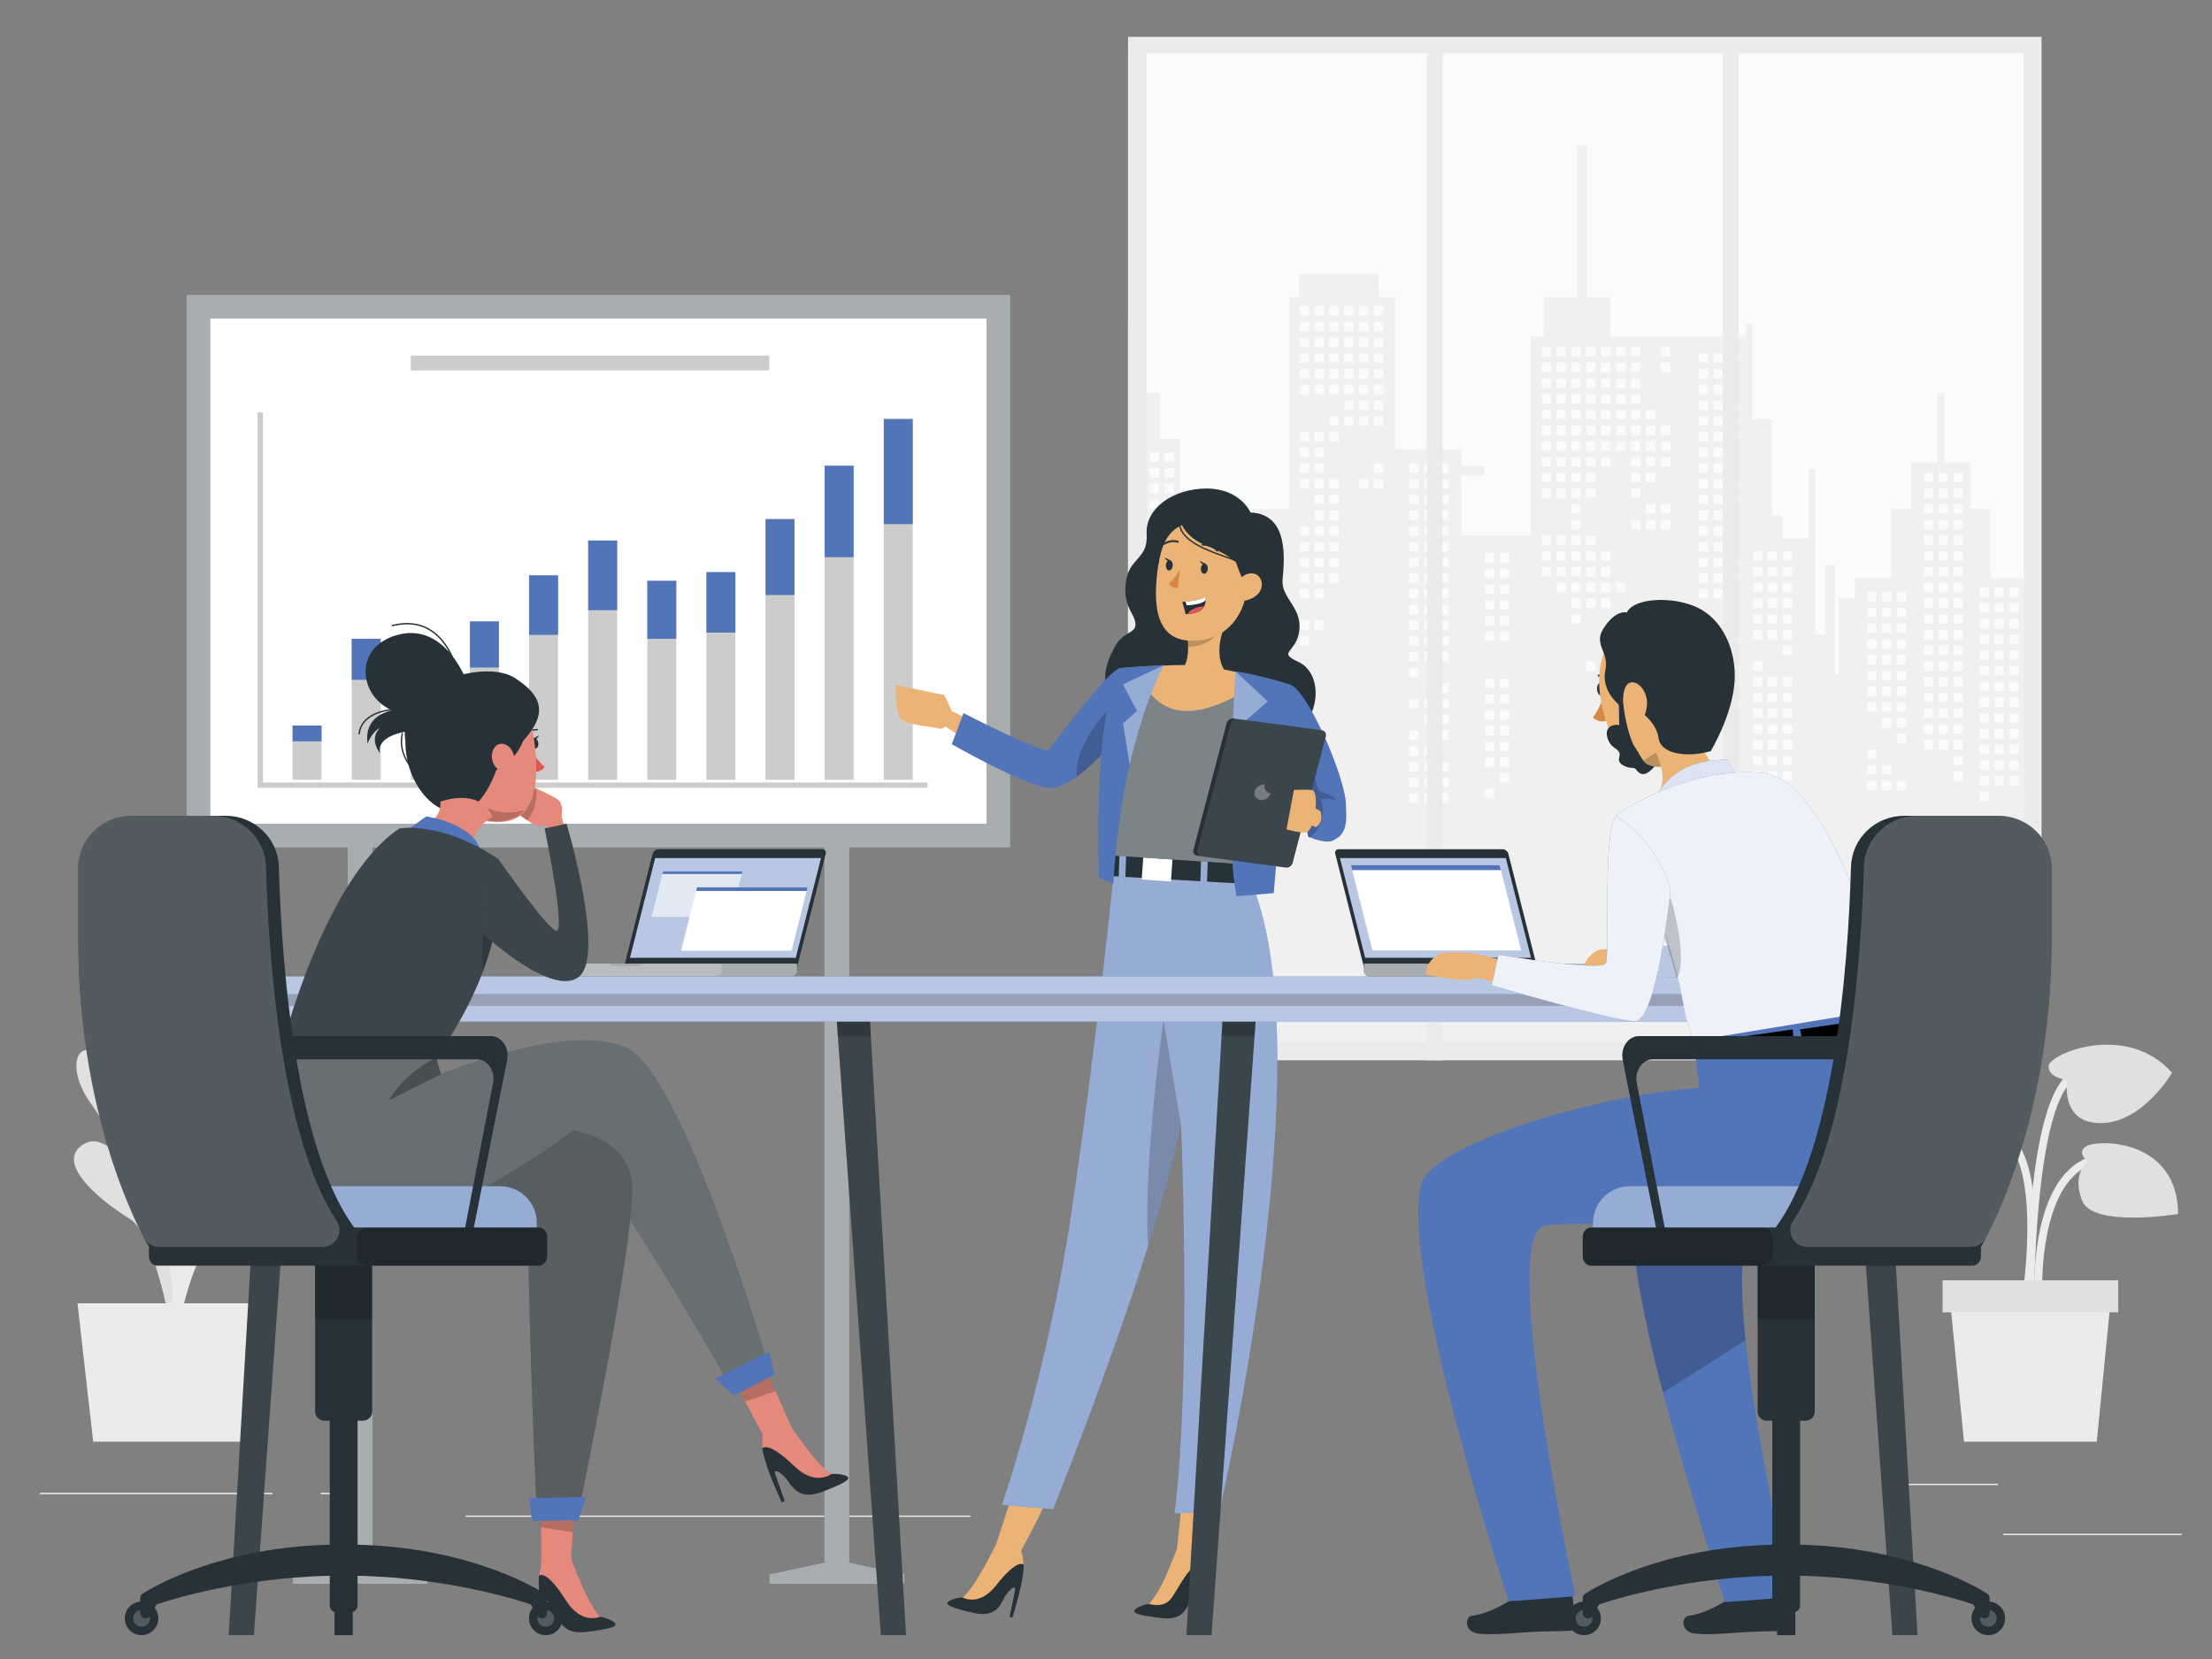 <svg xmlns="http://www.w3.org/2000/svg" xmlns:xlink="http://www.w3.org/1999/xlink" id="Layer_1" x="0px" y="0px" width="800px" height="600px" viewBox="0 0 800 600" xml:space="preserve"><rect x="0" y="0" width="800" height="600" fill="#808080" stroke="none"/><g>	<rect x="724.474" y="554.714" fill="#EBEBEB" width="64.554" height="0.487"></rect>	<rect x="540.78" y="560.002" fill="#EBEBEB" width="16.943" height="0.487"></rect>	<rect x="685.118" y="536.615" fill="#EBEBEB" width="37.405" height="0.487"></rect>	<rect x="14.429" y="539.89" fill="#EBEBEB" width="84.182" height="0.487"></rect>	<rect x="115.963" y="539.89" fill="#EBEBEB" width="12.343" height="0.487"></rect>	<rect x="168.421" y="548.119" fill="#EBEBEB" width="182.57" height="0.487"></rect>	<g>		<rect x="407.981" y="13.327" fill="#EBEBEB" width="330.38" height="370.14"></rect>		<rect x="407.981" y="19.296" fill="#FAFBFB" width="323.895" height="357.612"></rect>		<g>			<polygon fill="#F1F0F0" points="719.912,209.111 719.912,183.984 712.732,183.984 712.732,167.234 703.161,167.234      703.161,142.107 700.768,142.107 700.768,167.234 691.196,167.234 691.196,183.984 684.017,183.984 684.017,209.111      670.856,209.111 670.856,216.289 664.873,216.289 664.873,243.809 663.677,243.809 663.677,204.325 660.087,204.325      660.087,229.451 656.498,229.451 656.498,169.627 654.105,169.627 654.105,194.753 644.533,194.753 644.533,186.377      640.944,186.377 640.944,151.679 633.765,151.679 633.765,116.981 631.372,116.981 631.372,121.768 582.316,121.768      582.316,107.41 573.941,107.41 573.941,52.371 570.351,52.371 570.351,107.41 558.387,107.41 558.387,121.768 553.6,121.768      553.6,193.556 528.474,193.556 528.474,172.02 536.85,172.02 536.85,168.43 528.474,168.43 528.474,162.448 504.545,162.448      504.545,107.41 498.562,107.41 498.562,99.034 469.847,99.034 469.847,107.41 466.257,107.41 466.257,183.984 453.096,183.984      453.096,218.682 445.917,218.682 445.917,191.163 439.935,191.163 439.935,183.984 426.773,183.984 426.773,158.858      419.595,158.858 419.595,142.107 411.219,142.107 411.219,116.981 407.981,116.981 407.981,376.909 731.876,376.909      731.876,209.111    "></polygon>			<g>				<rect x="600.636" y="125.519" fill="#FAFBFB" width="3.39" height="3.39"></rect>				<rect x="600.636" y="131.202" fill="#FAFBFB" width="3.39" height="3.39"></rect>				<rect x="600.636" y="153.935" fill="#FAFBFB" width="3.39" height="3.39"></rect>				<rect x="600.636" y="159.618" fill="#FAFBFB" width="3.39" height="3.39"></rect>				<rect x="600.636" y="165.302" fill="#FAFBFB" width="3.39" height="3.39"></rect>				<rect x="600.636" y="182.352" fill="#FAFBFB" width="3.39" height="3.39"></rect>				<rect x="600.636" y="188.035" fill="#FAFBFB" width="3.39" height="3.39"></rect>				<rect x="595.252" y="148.252" fill="#FAFBFB" width="3.39" height="3.39"></rect>				<rect x="595.252" y="153.935" fill="#FAFBFB" width="3.39" height="3.39"></rect>				<rect x="595.252" y="159.618" fill="#FAFBFB" width="3.39" height="3.39"></rect>				<rect x="595.252" y="165.302" fill="#FAFBFB" width="3.39" height="3.39"></rect>				<rect x="595.252" y="170.985" fill="#FAFBFB" width="3.39" height="3.39"></rect>				<rect x="595.252" y="182.352" fill="#FAFBFB" width="3.39" height="3.39"></rect>				<rect x="595.252" y="188.035" fill="#FAFBFB" width="3.39" height="3.39"></rect>				<rect x="589.868" y="125.519" fill="#FAFBFB" width="3.39" height="3.39"></rect>				<rect x="589.868" y="131.202" fill="#FAFBFB" width="3.39" height="3.39"></rect>				<rect x="589.868" y="136.885" fill="#FAFBFB" width="3.39" height="3.39"></rect>				<rect x="589.868" y="142.569" fill="#FAFBFB" width="3.39" height="3.39"></rect>				<rect x="589.868" y="148.252" fill="#FAFBFB" width="3.39" height="3.39"></rect>				<rect x="589.868" y="153.935" fill="#FAFBFB" width="3.39" height="3.39"></rect>				<rect x="589.868" y="159.618" fill="#FAFBFB" width="3.39" height="3.39"></rect>				<rect x="589.868" y="165.302" fill="#FAFBFB" width="3.39" height="3.39"></rect>				<rect x="589.868" y="170.985" fill="#FAFBFB" width="3.39" height="3.39"></rect>				<rect x="589.868" y="176.668" fill="#FAFBFB" width="3.39" height="3.39"></rect>				<rect x="589.868" y="188.035" fill="#FAFBFB" width="3.39" height="3.39"></rect>				<rect x="584.484" y="125.519" fill="#FAFBFB" width="3.39" height="3.39"></rect>				<rect x="584.484" y="131.202" fill="#FAFBFB" width="3.39" height="3.39"></rect>				<rect x="584.484" y="136.885" fill="#FAFBFB" width="3.39" height="3.39"></rect>				<rect x="584.484" y="142.569" fill="#FAFBFB" width="3.39" height="3.39"></rect>				<rect x="584.484" y="148.252" fill="#FAFBFB" width="3.39" height="3.39"></rect>				<rect x="584.484" y="153.935" fill="#FAFBFB" width="3.39" height="3.39"></rect>				<rect x="584.484" y="159.618" fill="#FAFBFB" width="3.39" height="3.39"></rect>				<rect x="584.484" y="210.768" fill="#FAFBFB" width="3.39" height="3.39"></rect>				<rect x="579.1" y="125.519" fill="#FAFBFB" width="3.39" height="3.39"></rect>				<rect x="579.1" y="131.202" fill="#FAFBFB" width="3.39" height="3.39"></rect>				<rect x="579.1" y="136.885" fill="#FAFBFB" width="3.39" height="3.39"></rect>				<rect x="579.1" y="142.569" fill="#FAFBFB" width="3.39" height="3.39"></rect>				<rect x="579.1" y="148.252" fill="#FAFBFB" width="3.39" height="3.39"></rect>				<rect x="579.1" y="153.935" fill="#FAFBFB" width="3.39" height="3.39"></rect>				<rect x="579.1" y="159.618" fill="#FAFBFB" width="3.39" height="3.39"></rect>				<rect x="579.1" y="165.302" fill="#FAFBFB" width="3.39" height="3.39"></rect>				<rect x="579.1" y="199.401" fill="#FAFBFB" width="3.39" height="3.39"></rect>				<rect x="579.1" y="205.085" fill="#FAFBFB" width="3.39" height="3.39"></rect>				<rect x="579.1" y="210.768" fill="#FAFBFB" width="3.39" height="3.39"></rect>				<rect x="579.1" y="216.451" fill="#FAFBFB" width="3.39" height="3.39"></rect>				<rect x="579.1" y="239.185" fill="#FAFBFB" width="3.39" height="3.39"></rect>				<rect x="573.716" y="125.519" fill="#FAFBFB" width="3.39" height="3.39"></rect>				<rect x="573.716" y="131.202" fill="#FAFBFB" width="3.39" height="3.39"></rect>				<rect x="573.716" y="136.885" fill="#FAFBFB" width="3.39" height="3.39"></rect>				<rect x="573.716" y="142.569" fill="#FAFBFB" width="3.39" height="3.39"></rect>				<rect x="573.716" y="148.252" fill="#FAFBFB" width="3.39" height="3.39"></rect>				<rect x="573.716" y="153.935" fill="#FAFBFB" width="3.39" height="3.39"></rect>				<rect x="573.716" y="159.618" fill="#FAFBFB" width="3.39" height="3.39"></rect>				<rect x="573.716" y="165.302" fill="#FAFBFB" width="3.39" height="3.39"></rect>				<rect x="573.716" y="170.985" fill="#FAFBFB" width="3.39" height="3.39"></rect>				<rect x="573.716" y="176.668" fill="#FAFBFB" width="3.39" height="3.39"></rect>				<rect x="573.716" y="193.718" fill="#FAFBFB" width="3.39" height="3.39"></rect>				<rect x="573.716" y="199.401" fill="#FAFBFB" width="3.39" height="3.39"></rect>				<rect x="573.716" y="205.085" fill="#FAFBFB" width="3.39" height="3.39"></rect>				<rect x="573.716" y="210.768" fill="#FAFBFB" width="3.39" height="3.39"></rect>				<rect x="573.716" y="216.451" fill="#FAFBFB" width="3.39" height="3.39"></rect>				<rect x="573.716" y="239.185" fill="#FAFBFB" width="3.39" height="3.39"></rect>				<rect x="568.331" y="125.519" fill="#FAFBFB" width="3.39" height="3.39"></rect>				<rect x="568.331" y="131.202" fill="#FAFBFB" width="3.39" height="3.39"></rect>				<rect x="568.331" y="136.885" fill="#FAFBFB" width="3.39" height="3.39"></rect>				<rect x="568.331" y="142.569" fill="#FAFBFB" width="3.39" height="3.39"></rect>				<rect x="568.331" y="148.252" fill="#FAFBFB" width="3.39" height="3.39"></rect>				<rect x="568.331" y="153.935" fill="#FAFBFB" width="3.39" height="3.39"></rect>				<rect x="568.331" y="159.618" fill="#FAFBFB" width="3.39" height="3.39"></rect>				<rect x="568.331" y="165.302" fill="#FAFBFB" width="3.39" height="3.39"></rect>				<rect x="568.331" y="170.985" fill="#FAFBFB" width="3.39" height="3.39"></rect>				<rect x="568.331" y="176.668" fill="#FAFBFB" width="3.39" height="3.39"></rect>				<rect x="568.331" y="182.352" fill="#FAFBFB" width="3.39" height="3.39"></rect>				<rect x="568.331" y="188.035" fill="#FAFBFB" width="3.39" height="3.39"></rect>				<rect x="568.331" y="193.718" fill="#FAFBFB" width="3.39" height="3.39"></rect>				<rect x="568.331" y="199.401" fill="#FAFBFB" width="3.39" height="3.39"></rect>				<rect x="568.331" y="205.085" fill="#FAFBFB" width="3.39" height="3.39"></rect>				<rect x="568.331" y="210.768" fill="#FAFBFB" width="3.39" height="3.39"></rect>				<rect x="568.331" y="216.451" fill="#FAFBFB" width="3.39" height="3.39"></rect>				<rect x="568.331" y="222.135" fill="#FAFBFB" width="3.39" height="3.39"></rect>				<rect x="562.947" y="125.519" fill="#FAFBFB" width="3.39" height="3.39"></rect>				<rect x="562.947" y="131.202" fill="#FAFBFB" width="3.39" height="3.39"></rect>				<rect x="562.947" y="136.885" fill="#FAFBFB" width="3.39" height="3.39"></rect>				<rect x="562.947" y="142.569" fill="#FAFBFB" width="3.39" height="3.39"></rect>				<rect x="562.947" y="148.252" fill="#FAFBFB" width="3.39" height="3.39"></rect>				<rect x="562.947" y="153.935" fill="#FAFBFB" width="3.39" height="3.39"></rect>				<rect x="562.947" y="159.618" fill="#FAFBFB" width="3.39" height="3.39"></rect>				<rect x="562.947" y="165.302" fill="#FAFBFB" width="3.39" height="3.39"></rect>				<rect x="562.947" y="170.985" fill="#FAFBFB" width="3.39" height="3.39"></rect>				<rect x="562.947" y="176.668" fill="#FAFBFB" width="3.39" height="3.39"></rect>				<rect x="562.947" y="193.718" fill="#FAFBFB" width="3.39" height="3.39"></rect>				<rect x="562.947" y="199.401" fill="#FAFBFB" width="3.39" height="3.39"></rect>				<rect x="562.947" y="205.085" fill="#FAFBFB" width="3.39" height="3.39"></rect>				<rect x="562.947" y="210.768" fill="#FAFBFB" width="3.39" height="3.39"></rect>				<rect x="557.563" y="125.519" fill="#FAFBFB" width="3.39" height="3.39"></rect>				<rect x="557.563" y="131.202" fill="#FAFBFB" width="3.39" height="3.39"></rect>				<rect x="557.563" y="136.885" fill="#FAFBFB" width="3.39" height="3.39"></rect>				<rect x="557.563" y="142.569" fill="#FAFBFB" width="3.39" height="3.39"></rect>				<rect x="557.563" y="148.252" fill="#FAFBFB" width="3.39" height="3.39"></rect>				<rect x="557.563" y="153.935" fill="#FAFBFB" width="3.39" height="3.39"></rect>				<rect x="557.563" y="159.618" fill="#FAFBFB" width="3.39" height="3.39"></rect>				<rect x="557.563" y="165.302" fill="#FAFBFB" width="3.39" height="3.39"></rect>				<rect x="557.563" y="170.985" fill="#FAFBFB" width="3.39" height="3.39"></rect>				<rect x="557.563" y="176.668" fill="#FAFBFB" width="3.39" height="3.39"></rect>				<rect x="557.563" y="193.718" fill="#FAFBFB" width="3.39" height="3.39"></rect>				<rect x="557.563" y="199.401" fill="#FAFBFB" width="3.39" height="3.39"></rect>				<rect x="557.563" y="205.085" fill="#FAFBFB" width="3.39" height="3.39"></rect>				<rect x="496.941" y="110.762" fill="#FAFBFB" width="3.39" height="3.39"></rect>				<rect x="496.941" y="116.446" fill="#FAFBFB" width="3.39" height="3.39"></rect>				<rect x="496.941" y="122.129" fill="#FAFBFB" width="3.39" height="3.39"></rect>				<rect x="496.941" y="127.812" fill="#FAFBFB" width="3.39" height="3.39"></rect>				<rect x="496.941" y="133.495" fill="#FAFBFB" width="3.39" height="3.39"></rect>				<rect x="496.941" y="139.179" fill="#FAFBFB" width="3.39" height="3.39"></rect>				<rect x="496.941" y="144.862" fill="#FAFBFB" width="3.39" height="3.39"></rect>				<rect x="496.941" y="150.545" fill="#FAFBFB" width="3.39" height="3.39"></rect>				<rect x="496.941" y="167.595" fill="#FAFBFB" width="3.39" height="3.39"></rect>				<rect x="496.941" y="173.278" fill="#FAFBFB" width="3.39" height="3.39"></rect>				<rect x="491.557" y="110.762" fill="#FAFBFB" width="3.39" height="3.39"></rect>				<rect x="491.557" y="116.446" fill="#FAFBFB" width="3.39" height="3.39"></rect>				<rect x="491.557" y="122.129" fill="#FAFBFB" width="3.39" height="3.39"></rect>				<rect x="491.557" y="127.812" fill="#FAFBFB" width="3.39" height="3.39"></rect>				<rect x="491.557" y="133.495" fill="#FAFBFB" width="3.39" height="3.39"></rect>				<rect x="491.557" y="139.179" fill="#FAFBFB" width="3.39" height="3.39"></rect>				<rect x="491.557" y="144.862" fill="#FAFBFB" width="3.39" height="3.39"></rect>				<rect x="491.557" y="150.545" fill="#FAFBFB" width="3.39" height="3.39"></rect>				<rect x="491.557" y="173.278" fill="#FAFBFB" width="3.39" height="3.39"></rect>				<rect x="486.173" y="110.762" fill="#FAFBFB" width="3.39" height="3.39"></rect>				<rect x="486.173" y="116.446" fill="#FAFBFB" width="3.39" height="3.39"></rect>				<rect x="486.173" y="122.129" fill="#FAFBFB" width="3.39" height="3.39"></rect>				<rect x="486.173" y="127.812" fill="#FAFBFB" width="3.39" height="3.39"></rect>				<rect x="486.173" y="133.495" fill="#FAFBFB" width="3.39" height="3.39"></rect>				<rect x="486.173" y="139.179" fill="#FAFBFB" width="3.39" height="3.39"></rect>				<rect x="486.173" y="144.862" fill="#FAFBFB" width="3.39" height="3.39"></rect>				<rect x="486.173" y="150.545" fill="#FAFBFB" width="3.39" height="3.39"></rect>				<rect x="480.789" y="110.762" fill="#FAFBFB" width="3.39" height="3.39"></rect>				<rect x="480.789" y="116.446" fill="#FAFBFB" width="3.39" height="3.39"></rect>				<rect x="480.789" y="122.129" fill="#FAFBFB" width="3.39" height="3.39"></rect>				<rect x="480.789" y="127.812" fill="#FAFBFB" width="3.39" height="3.39"></rect>				<rect x="480.789" y="133.495" fill="#FAFBFB" width="3.39" height="3.39"></rect>				<rect x="480.789" y="139.179" fill="#FAFBFB" width="3.39" height="3.39"></rect>				<rect x="480.789" y="150.545" fill="#FAFBFB" width="3.39" height="3.39"></rect>				<rect x="480.789" y="156.228" fill="#FAFBFB" width="3.39" height="3.39"></rect>				<rect x="480.789" y="173.278" fill="#FAFBFB" width="3.39" height="3.39"></rect>				<rect x="480.789" y="178.962" fill="#FAFBFB" width="3.39" height="3.39"></rect>				<rect x="480.789" y="184.645" fill="#FAFBFB" width="3.39" height="3.39"></rect>				<rect x="480.789" y="190.328" fill="#FAFBFB" width="3.39" height="3.39"></rect>				<rect x="480.789" y="196.011" fill="#FAFBFB" width="3.39" height="3.39"></rect>				<rect x="480.789" y="201.695" fill="#FAFBFB" width="3.39" height="3.39"></rect>				<rect x="480.789" y="207.378" fill="#FAFBFB" width="3.39" height="3.39"></rect>				<rect x="475.405" y="110.762" fill="#FAFBFB" width="3.39" height="3.39"></rect>				<rect x="475.405" y="116.446" fill="#FAFBFB" width="3.39" height="3.39"></rect>				<rect x="475.405" y="122.129" fill="#FAFBFB" width="3.39" height="3.39"></rect>				<rect x="475.405" y="127.812" fill="#FAFBFB" width="3.39" height="3.39"></rect>				<rect x="475.405" y="133.495" fill="#FAFBFB" width="3.39" height="3.39"></rect>				<rect x="475.405" y="139.179" fill="#FAFBFB" width="3.39" height="3.39"></rect>				<rect x="475.405" y="156.228" fill="#FAFBFB" width="3.39" height="3.39"></rect>				<rect x="475.405" y="161.912" fill="#FAFBFB" width="3.39" height="3.39"></rect>				<rect x="475.405" y="167.595" fill="#FAFBFB" width="3.39" height="3.39"></rect>				<rect x="475.405" y="173.278" fill="#FAFBFB" width="3.39" height="3.39"></rect>				<rect x="475.405" y="178.962" fill="#FAFBFB" width="3.39" height="3.39"></rect>				<rect x="475.405" y="184.645" fill="#FAFBFB" width="3.39" height="3.39"></rect>				<rect x="475.405" y="190.328" fill="#FAFBFB" width="3.39" height="3.39"></rect>				<rect x="475.405" y="196.011" fill="#FAFBFB" width="3.39" height="3.39"></rect>				<rect x="475.405" y="201.695" fill="#FAFBFB" width="3.39" height="3.39"></rect>				<rect x="475.405" y="207.378" fill="#FAFBFB" width="3.39" height="3.39"></rect>				<rect x="475.405" y="213.061" fill="#FAFBFB" width="3.39" height="3.39"></rect>				<rect x="475.405" y="224.428" fill="#FAFBFB" width="3.39" height="3.39"></rect>				<rect x="470.02" y="110.762" fill="#FAFBFB" width="3.39" height="3.39"></rect>				<rect x="470.02" y="116.446" fill="#FAFBFB" width="3.39" height="3.39"></rect>				<rect x="470.02" y="122.129" fill="#FAFBFB" width="3.39" height="3.39"></rect>				<rect x="470.02" y="127.812" fill="#FAFBFB" width="3.39" height="3.39"></rect>				<rect x="470.02" y="133.495" fill="#FAFBFB" width="3.39" height="3.39"></rect>				<rect x="470.02" y="139.179" fill="#FAFBFB" width="3.39" height="3.39"></rect>				<rect x="470.02" y="156.228" fill="#FAFBFB" width="3.39" height="3.39"></rect>				<rect x="470.02" y="161.912" fill="#FAFBFB" width="3.39" height="3.39"></rect>				<rect x="470.02" y="167.595" fill="#FAFBFB" width="3.39" height="3.39"></rect>				<rect x="470.02" y="173.278" fill="#FAFBFB" width="3.39" height="3.39"></rect>				<rect x="470.02" y="190.328" fill="#FAFBFB" width="3.39" height="3.39"></rect>				<rect x="470.02" y="196.011" fill="#FAFBFB" width="3.39" height="3.39"></rect>				<rect x="470.02" y="201.695" fill="#FAFBFB" width="3.39" height="3.39"></rect>				<rect x="470.02" y="207.378" fill="#FAFBFB" width="3.39" height="3.39"></rect>				<rect x="470.02" y="213.061" fill="#FAFBFB" width="3.39" height="3.39"></rect>				<rect x="470.02" y="224.428" fill="#FAFBFB" width="3.39" height="3.39"></rect>				<rect x="470.02" y="230.111" fill="#FAFBFB" width="3.39" height="3.39"></rect>				<rect x="421.164" y="163.607" fill="#FAFBFB" width="3.39" height="3.39"></rect>				<rect x="421.164" y="169.29" fill="#FAFBFB" width="3.39" height="3.39"></rect>				<rect x="421.164" y="174.973" fill="#FAFBFB" width="3.39" height="3.39"></rect>				<rect x="421.164" y="180.657" fill="#FAFBFB" width="3.39" height="3.39"></rect>				<rect x="421.164" y="186.34" fill="#FAFBFB" width="3.39" height="3.39"></rect>				<rect x="421.164" y="192.023" fill="#FAFBFB" width="3.39" height="3.39"></rect>				<rect x="421.164" y="197.706" fill="#FAFBFB" width="3.39" height="3.39"></rect>				<rect x="421.164" y="214.756" fill="#FAFBFB" width="3.39" height="3.39"></rect>				<rect x="421.164" y="220.44" fill="#FAFBFB" width="3.39" height="3.39"></rect>				<rect x="421.164" y="226.123" fill="#FAFBFB" width="3.39" height="3.39"></rect>				<rect x="415.78" y="163.607" fill="#FAFBFB" width="3.39" height="3.39"></rect>				<rect x="415.78" y="169.29" fill="#FAFBFB" width="3.39" height="3.39"></rect>				<rect x="415.78" y="174.973" fill="#FAFBFB" width="3.39" height="3.39"></rect>				<rect x="415.78" y="180.657" fill="#FAFBFB" width="3.39" height="3.39"></rect>				<rect x="415.78" y="186.34" fill="#FAFBFB" width="3.39" height="3.39"></rect>				<rect x="415.78" y="192.023" fill="#FAFBFB" width="3.39" height="3.39"></rect>				<rect x="415.78" y="197.706" fill="#FAFBFB" width="3.39" height="3.39"></rect>				<rect x="408.917" y="163.607" fill="#FAFBFB" width="4.869" height="3.39"></rect>				<rect x="408.917" y="169.29" fill="#FAFBFB" width="4.869" height="3.39"></rect>				<rect x="408.917" y="174.973" fill="#FAFBFB" width="4.869" height="3.39"></rect>				<rect x="408.917" y="180.657" fill="#FAFBFB" width="4.869" height="3.39"></rect>				<rect x="408.917" y="186.34" fill="#FAFBFB" width="4.869" height="3.39"></rect>				<rect x="408.917" y="192.023" fill="#FAFBFB" width="4.869" height="3.39"></rect>				<rect x="408.917" y="197.706" fill="#FAFBFB" width="4.869" height="3.39"></rect>				<rect x="706.525" y="170.985" fill="#FAFBFB" width="3.39" height="3.39"></rect>				<rect x="706.525" y="176.668" fill="#FAFBFB" width="3.39" height="3.39"></rect>				<rect x="706.525" y="182.352" fill="#FAFBFB" width="3.39" height="3.39"></rect>				<rect x="706.525" y="188.035" fill="#FAFBFB" width="3.39" height="3.39"></rect>				<rect x="706.525" y="193.718" fill="#FAFBFB" width="3.39" height="3.39"></rect>				<rect x="706.525" y="199.401" fill="#FAFBFB" width="3.39" height="3.39"></rect>				<rect x="706.525" y="205.085" fill="#FAFBFB" width="3.39" height="3.39"></rect>				<rect x="706.525" y="210.768" fill="#FAFBFB" width="3.39" height="3.39"></rect>				<rect x="706.525" y="216.451" fill="#FAFBFB" width="3.39" height="3.39"></rect>				<rect x="706.525" y="222.135" fill="#FAFBFB" width="3.39" height="3.39"></rect>				<rect x="706.525" y="227.818" fill="#FAFBFB" width="3.39" height="3.39"></rect>				<rect x="706.525" y="233.501" fill="#FAFBFB" width="3.39" height="3.39"></rect>				<rect x="706.525" y="239.185" fill="#FAFBFB" width="3.39" height="3.39"></rect>				<rect x="706.525" y="244.868" fill="#FAFBFB" width="3.39" height="3.39"></rect>				<rect x="706.525" y="250.551" fill="#FAFBFB" width="3.39" height="3.39"></rect>				<rect x="706.525" y="256.234" fill="#FAFBFB" width="3.39" height="3.39"></rect>				<rect x="706.525" y="261.917" fill="#FAFBFB" width="3.39" height="3.39"></rect>				<rect x="706.525" y="267.601" fill="#FAFBFB" width="3.39" height="3.39"></rect>				<rect x="706.525" y="273.284" fill="#FAFBFB" width="3.39" height="3.39"></rect>				<rect x="706.525" y="278.967" fill="#FAFBFB" width="3.39" height="3.39"></rect>				<rect x="701.141" y="170.985" fill="#FAFBFB" width="3.39" height="3.39"></rect>				<rect x="701.141" y="176.668" fill="#FAFBFB" width="3.39" height="3.39"></rect>				<rect x="701.141" y="182.352" fill="#FAFBFB" width="3.39" height="3.39"></rect>				<rect x="701.141" y="188.035" fill="#FAFBFB" width="3.39" height="3.39"></rect>				<rect x="701.141" y="193.718" fill="#FAFBFB" width="3.39" height="3.39"></rect>				<rect x="701.141" y="199.401" fill="#FAFBFB" width="3.39" height="3.39"></rect>				<rect x="701.141" y="205.085" fill="#FAFBFB" width="3.39" height="3.39"></rect>				<rect x="701.141" y="210.768" fill="#FAFBFB" width="3.39" height="3.39"></rect>				<rect x="701.141" y="216.451" fill="#FAFBFB" width="3.39" height="3.39"></rect>				<rect x="701.141" y="222.135" fill="#FAFBFB" width="3.39" height="3.39"></rect>				<rect x="701.141" y="227.818" fill="#FAFBFB" width="3.39" height="3.39"></rect>				<rect x="701.141" y="233.501" fill="#FAFBFB" width="3.39" height="3.39"></rect>				<rect x="701.141" y="239.185" fill="#FAFBFB" width="3.39" height="3.39"></rect>				<rect x="701.141" y="244.868" fill="#FAFBFB" width="3.39" height="3.39"></rect>				<rect x="701.141" y="250.551" fill="#FAFBFB" width="3.39" height="3.39"></rect>				<rect x="701.141" y="256.234" fill="#FAFBFB" width="3.39" height="3.39"></rect>				<rect x="701.141" y="261.917" fill="#FAFBFB" width="3.39" height="3.39"></rect>				<rect x="701.141" y="267.601" fill="#FAFBFB" width="3.39" height="3.39"></rect>				<rect x="695.757" y="170.985" fill="#FAFBFB" width="3.39" height="3.39"></rect>				<rect x="695.757" y="176.668" fill="#FAFBFB" width="3.39" height="3.39"></rect>				<rect x="695.757" y="182.352" fill="#FAFBFB" width="3.39" height="3.39"></rect>				<rect x="695.757" y="188.035" fill="#FAFBFB" width="3.39" height="3.39"></rect>				<rect x="695.757" y="193.718" fill="#FAFBFB" width="3.39" height="3.39"></rect>				<rect x="695.757" y="199.401" fill="#FAFBFB" width="3.39" height="3.39"></rect>				<rect x="695.757" y="205.085" fill="#FAFBFB" width="3.39" height="3.39"></rect>				<rect x="695.757" y="210.768" fill="#FAFBFB" width="3.39" height="3.39"></rect>				<rect x="695.757" y="216.451" fill="#FAFBFB" width="3.39" height="3.39"></rect>				<rect x="695.757" y="222.135" fill="#FAFBFB" width="3.39" height="3.39"></rect>				<rect x="695.757" y="227.818" fill="#FAFBFB" width="3.39" height="3.39"></rect>				<rect x="695.757" y="233.501" fill="#FAFBFB" width="3.39" height="3.39"></rect>				<rect x="695.757" y="239.185" fill="#FAFBFB" width="3.39" height="3.39"></rect>				<rect x="695.757" y="244.868" fill="#FAFBFB" width="3.39" height="3.39"></rect>				<rect x="695.757" y="250.551" fill="#FAFBFB" width="3.39" height="3.39"></rect>				<rect x="695.757" y="256.234" fill="#FAFBFB" width="3.39" height="3.39"></rect>				<rect x="695.757" y="261.917" fill="#FAFBFB" width="3.39" height="3.39"></rect>				<rect x="695.757" y="267.601" fill="#FAFBFB" width="3.39" height="3.39"></rect>				<rect x="726.666" y="212.463" fill="#FAFBFB" width="3.39" height="3.39"></rect>				<rect x="726.666" y="218.146" fill="#FAFBFB" width="3.39" height="3.39"></rect>				<rect x="726.666" y="223.83" fill="#FAFBFB" width="3.39" height="3.39"></rect>				<rect x="726.666" y="229.513" fill="#FAFBFB" width="3.39" height="3.39"></rect>				<rect x="726.666" y="235.196" fill="#FAFBFB" width="3.39" height="3.39"></rect>				<rect x="726.666" y="240.88" fill="#FAFBFB" width="3.39" height="3.39"></rect>				<rect x="726.666" y="246.563" fill="#FAFBFB" width="3.39" height="3.39"></rect>				<rect x="726.666" y="252.246" fill="#FAFBFB" width="3.39" height="3.39"></rect>				<rect x="726.666" y="257.929" fill="#FAFBFB" width="3.39" height="3.39"></rect>				<rect x="726.666" y="263.613" fill="#FAFBFB" width="3.39" height="3.39"></rect>				<rect x="726.666" y="269.296" fill="#FAFBFB" width="3.39" height="3.39"></rect>				<rect x="726.666" y="274.979" fill="#FAFBFB" width="3.39" height="3.39"></rect>				<rect x="726.666" y="280.663" fill="#FAFBFB" width="3.39" height="3.39"></rect>				<rect x="721.281" y="212.463" fill="#FAFBFB" width="3.39" height="3.39"></rect>				<rect x="721.281" y="218.146" fill="#FAFBFB" width="3.39" height="3.39"></rect>				<rect x="721.281" y="223.83" fill="#FAFBFB" width="3.39" height="3.39"></rect>				<rect x="721.281" y="229.513" fill="#FAFBFB" width="3.39" height="3.39"></rect>				<rect x="721.281" y="235.196" fill="#FAFBFB" width="3.39" height="3.39"></rect>				<rect x="721.281" y="240.88" fill="#FAFBFB" width="3.39" height="3.39"></rect>				<rect x="721.281" y="246.563" fill="#FAFBFB" width="3.39" height="3.39"></rect>				<rect x="721.281" y="252.246" fill="#FAFBFB" width="3.39" height="3.39"></rect>				<rect x="721.281" y="257.929" fill="#FAFBFB" width="3.39" height="3.39"></rect>				<rect x="721.281" y="263.613" fill="#FAFBFB" width="3.39" height="3.39"></rect>				<rect x="721.281" y="269.296" fill="#FAFBFB" width="3.39" height="3.39"></rect>				<rect x="721.281" y="274.979" fill="#FAFBFB" width="3.39" height="3.39"></rect>				<rect x="721.281" y="280.663" fill="#FAFBFB" width="3.39" height="3.39"></rect>				<rect x="715.897" y="212.463" fill="#FAFBFB" width="3.39" height="3.39"></rect>				<rect x="715.897" y="218.146" fill="#FAFBFB" width="3.39" height="3.39"></rect>				<rect x="715.897" y="223.83" fill="#FAFBFB" width="3.39" height="3.39"></rect>				<rect x="715.897" y="229.513" fill="#FAFBFB" width="3.39" height="3.39"></rect>				<rect x="715.897" y="235.196" fill="#FAFBFB" width="3.39" height="3.39"></rect>				<rect x="715.897" y="240.88" fill="#FAFBFB" width="3.39" height="3.39"></rect>				<rect x="715.897" y="246.563" fill="#FAFBFB" width="3.39" height="3.39"></rect>				<rect x="715.897" y="252.246" fill="#FAFBFB" width="3.39" height="3.39"></rect>				<rect x="715.897" y="257.929" fill="#FAFBFB" width="3.39" height="3.39"></rect>				<rect x="715.897" y="263.613" fill="#FAFBFB" width="3.39" height="3.39"></rect>				<rect x="715.897" y="269.296" fill="#FAFBFB" width="3.39" height="3.39"></rect>				<rect x="715.897" y="274.979" fill="#FAFBFB" width="3.39" height="3.39"></rect>				<rect x="715.897" y="280.663" fill="#FAFBFB" width="3.39" height="3.39"></rect>				<rect x="715.897" y="286.346" fill="#FAFBFB" width="3.39" height="3.39"></rect>				<rect x="685.985" y="214.158" fill="#FAFBFB" width="3.39" height="3.39"></rect>				<rect x="685.985" y="219.842" fill="#FAFBFB" width="3.39" height="3.39"></rect>				<rect x="685.985" y="225.525" fill="#FAFBFB" width="3.39" height="3.39"></rect>				<rect x="685.985" y="231.208" fill="#FAFBFB" width="3.39" height="3.39"></rect>				<rect x="685.985" y="236.891" fill="#FAFBFB" width="3.39" height="3.39"></rect>				<rect x="685.985" y="242.574" fill="#FAFBFB" width="3.39" height="3.39"></rect>				<rect x="685.985" y="248.258" fill="#FAFBFB" width="3.39" height="3.39"></rect>				<rect x="685.985" y="253.941" fill="#FAFBFB" width="3.39" height="3.39"></rect>				<rect x="685.985" y="259.624" fill="#FAFBFB" width="3.39" height="3.39"></rect>				<rect x="685.985" y="265.308" fill="#FAFBFB" width="3.39" height="3.39"></rect>				<rect x="685.985" y="282.358" fill="#FAFBFB" width="3.39" height="3.39"></rect>				<rect x="680.601" y="214.158" fill="#FAFBFB" width="3.39" height="3.39"></rect>				<rect x="680.601" y="219.842" fill="#FAFBFB" width="3.39" height="3.39"></rect>				<rect x="680.601" y="225.525" fill="#FAFBFB" width="3.39" height="3.39"></rect>				<rect x="680.601" y="231.208" fill="#FAFBFB" width="3.39" height="3.39"></rect>				<rect x="680.601" y="236.891" fill="#FAFBFB" width="3.39" height="3.39"></rect>				<rect x="680.601" y="242.574" fill="#FAFBFB" width="3.39" height="3.39"></rect>				<rect x="680.601" y="248.258" fill="#FAFBFB" width="3.39" height="3.39"></rect>				<rect x="680.601" y="253.941" fill="#FAFBFB" width="3.39" height="3.39"></rect>				<rect x="680.601" y="259.624" fill="#FAFBFB" width="3.39" height="3.39"></rect>				<rect x="680.601" y="276.674" fill="#FAFBFB" width="3.39" height="3.39"></rect>				<rect x="680.601" y="282.358" fill="#FAFBFB" width="3.39" height="3.39"></rect>				<rect x="675.217" y="214.158" fill="#FAFBFB" width="3.39" height="3.39"></rect>				<rect x="675.217" y="219.842" fill="#FAFBFB" width="3.39" height="3.39"></rect>				<rect x="675.217" y="225.525" fill="#FAFBFB" width="3.39" height="3.39"></rect>				<rect x="675.217" y="231.208" fill="#FAFBFB" width="3.39" height="3.39"></rect>				<rect x="675.217" y="236.891" fill="#FAFBFB" width="3.39" height="3.39"></rect>				<rect x="675.217" y="242.574" fill="#FAFBFB" width="3.39" height="3.39"></rect>				<rect x="675.217" y="248.258" fill="#FAFBFB" width="3.39" height="3.39"></rect>				<rect x="675.217" y="253.941" fill="#FAFBFB" width="3.39" height="3.39"></rect>				<rect x="675.217" y="270.991" fill="#FAFBFB" width="3.39" height="3.39"></rect>				<rect x="675.217" y="276.674" fill="#FAFBFB" width="3.39" height="3.39"></rect>				<rect x="675.217" y="282.358" fill="#FAFBFB" width="3.39" height="3.39"></rect>				<rect x="625.164" y="127.812" fill="#FAFBFB" width="3.39" height="3.39"></rect>				<rect x="625.164" y="133.495" fill="#FAFBFB" width="3.39" height="3.39"></rect>				<rect x="625.164" y="139.179" fill="#FAFBFB" width="3.39" height="3.39"></rect>				<rect x="625.164" y="144.862" fill="#FAFBFB" width="3.39" height="3.39"></rect>				<rect x="625.164" y="150.545" fill="#FAFBFB" width="3.39" height="3.39"></rect>				<rect x="625.164" y="156.228" fill="#FAFBFB" width="3.39" height="3.39"></rect>				<rect x="625.164" y="161.912" fill="#FAFBFB" width="3.39" height="3.39"></rect>				<rect x="625.164" y="167.595" fill="#FAFBFB" width="3.39" height="3.39"></rect>				<rect x="625.164" y="173.278" fill="#FAFBFB" width="3.39" height="3.39"></rect>				<rect x="625.164" y="178.962" fill="#FAFBFB" width="3.39" height="3.39"></rect>				<rect x="625.164" y="184.645" fill="#FAFBFB" width="3.39" height="3.39"></rect>				<rect x="625.164" y="190.328" fill="#FAFBFB" width="3.39" height="3.39"></rect>				<rect x="625.164" y="196.011" fill="#FAFBFB" width="3.39" height="3.39"></rect>				<rect x="625.164" y="201.695" fill="#FAFBFB" width="3.39" height="3.39"></rect>				<rect x="625.164" y="207.378" fill="#FAFBFB" width="3.39" height="3.39"></rect>				<rect x="625.164" y="213.061" fill="#FAFBFB" width="3.39" height="3.39"></rect>				<rect x="625.164" y="218.745" fill="#FAFBFB" width="3.39" height="3.39"></rect>				<rect x="625.164" y="230.111" fill="#FAFBFB" width="3.39" height="3.39"></rect>				<rect x="625.164" y="235.795" fill="#FAFBFB" width="3.39" height="3.39"></rect>				<rect x="625.164" y="241.478" fill="#FAFBFB" width="3.39" height="3.39"></rect>				<rect x="625.164" y="247.161" fill="#FAFBFB" width="3.39" height="3.39"></rect>				<rect x="625.164" y="252.844" fill="#FAFBFB" width="3.39" height="3.39"></rect>				<rect x="619.78" y="127.812" fill="#FAFBFB" width="3.39" height="3.39"></rect>				<rect x="619.78" y="133.495" fill="#FAFBFB" width="3.39" height="3.39"></rect>				<rect x="619.78" y="139.179" fill="#FAFBFB" width="3.39" height="3.39"></rect>				<rect x="619.78" y="144.862" fill="#FAFBFB" width="3.39" height="3.39"></rect>				<rect x="619.78" y="150.545" fill="#FAFBFB" width="3.39" height="3.39"></rect>				<rect x="619.78" y="156.228" fill="#FAFBFB" width="3.39" height="3.39"></rect>				<rect x="619.78" y="161.912" fill="#FAFBFB" width="3.39" height="3.39"></rect>				<rect x="619.78" y="167.595" fill="#FAFBFB" width="3.39" height="3.39"></rect>				<rect x="619.78" y="173.278" fill="#FAFBFB" width="3.39" height="3.39"></rect>				<rect x="619.78" y="178.962" fill="#FAFBFB" width="3.39" height="3.39"></rect>				<rect x="619.78" y="184.645" fill="#FAFBFB" width="3.39" height="3.39"></rect>				<rect x="619.78" y="190.328" fill="#FAFBFB" width="3.39" height="3.39"></rect>				<rect x="619.78" y="196.011" fill="#FAFBFB" width="3.39" height="3.39"></rect>				<rect x="619.78" y="201.695" fill="#FAFBFB" width="3.39" height="3.39"></rect>				<rect x="619.78" y="207.378" fill="#FAFBFB" width="3.39" height="3.39"></rect>				<rect x="619.78" y="213.061" fill="#FAFBFB" width="3.39" height="3.39"></rect>				<rect x="619.78" y="247.161" fill="#FAFBFB" width="3.39" height="3.39"></rect>				<rect x="619.78" y="252.844" fill="#FAFBFB" width="3.39" height="3.39"></rect>				<rect x="614.396" y="127.812" fill="#FAFBFB" width="3.39" height="3.39"></rect>				<rect x="614.396" y="133.495" fill="#FAFBFB" width="3.39" height="3.39"></rect>				<rect x="614.396" y="139.179" fill="#FAFBFB" width="3.39" height="3.39"></rect>				<rect x="614.396" y="144.862" fill="#FAFBFB" width="3.39" height="3.39"></rect>				<rect x="614.396" y="150.545" fill="#FAFBFB" width="3.39" height="3.39"></rect>				<rect x="614.396" y="156.228" fill="#FAFBFB" width="3.39" height="3.39"></rect>				<rect x="614.396" y="161.912" fill="#FAFBFB" width="3.39" height="3.39"></rect>				<rect x="614.396" y="167.595" fill="#FAFBFB" width="3.39" height="3.39"></rect>				<rect x="614.396" y="173.278" fill="#FAFBFB" width="3.39" height="3.39"></rect>				<rect x="614.396" y="178.962" fill="#FAFBFB" width="3.39" height="3.39"></rect>				<rect x="614.396" y="184.645" fill="#FAFBFB" width="3.39" height="3.39"></rect>				<rect x="614.396" y="190.328" fill="#FAFBFB" width="3.39" height="3.39"></rect>				<rect x="614.396" y="196.011" fill="#FAFBFB" width="3.39" height="3.39"></rect>				<rect x="614.396" y="201.695" fill="#FAFBFB" width="3.39" height="3.39"></rect>				<rect x="614.396" y="207.378" fill="#FAFBFB" width="3.39" height="3.39"></rect>				<rect x="614.396" y="213.061" fill="#FAFBFB" width="3.39" height="3.39"></rect>				<rect x="614.396" y="224.428" fill="#FAFBFB" width="3.39" height="3.39"></rect>				<rect x="614.396" y="230.111" fill="#FAFBFB" width="3.39" height="3.39"></rect>				<rect x="614.396" y="235.795" fill="#FAFBFB" width="3.39" height="3.39"></rect>				<rect x="614.396" y="241.478" fill="#FAFBFB" width="3.39" height="3.39"></rect>				<rect x="614.396" y="252.844" fill="#FAFBFB" width="3.39" height="3.39"></rect>				<rect x="644.707" y="199.401" fill="#FAFBFB" width="3.39" height="3.39"></rect>				<rect x="644.707" y="205.085" fill="#FAFBFB" width="3.39" height="3.39"></rect>				<rect x="644.707" y="210.768" fill="#FAFBFB" width="3.39" height="3.39"></rect>				<rect x="644.707" y="216.451" fill="#FAFBFB" width="3.39" height="3.39"></rect>				<rect x="644.707" y="222.135" fill="#FAFBFB" width="3.39" height="3.39"></rect>				<rect x="644.707" y="227.818" fill="#FAFBFB" width="3.39" height="3.39"></rect>				<rect x="644.707" y="233.501" fill="#FAFBFB" width="3.39" height="3.39"></rect>				<rect x="644.707" y="244.868" fill="#FAFBFB" width="3.39" height="3.39"></rect>				<rect x="644.707" y="250.551" fill="#FAFBFB" width="3.39" height="3.39"></rect>				<rect x="644.707" y="256.234" fill="#FAFBFB" width="3.39" height="3.39"></rect>				<rect x="644.707" y="261.917" fill="#FAFBFB" width="3.39" height="3.39"></rect>				<rect x="644.707" y="267.601" fill="#FAFBFB" width="3.39" height="3.39"></rect>				<rect x="644.707" y="273.284" fill="#FAFBFB" width="3.39" height="3.39"></rect>				<rect x="644.707" y="278.967" fill="#FAFBFB" width="3.39" height="3.39"></rect>				<rect x="644.707" y="284.651" fill="#FAFBFB" width="3.39" height="3.39"></rect>				<rect x="639.322" y="199.401" fill="#FAFBFB" width="3.39" height="3.39"></rect>				<rect x="639.322" y="205.085" fill="#FAFBFB" width="3.39" height="3.39"></rect>				<rect x="639.322" y="210.768" fill="#FAFBFB" width="3.39" height="3.39"></rect>				<rect x="639.322" y="216.451" fill="#FAFBFB" width="3.39" height="3.39"></rect>				<rect x="639.322" y="222.135" fill="#FAFBFB" width="3.39" height="3.39"></rect>				<rect x="639.322" y="227.818" fill="#FAFBFB" width="3.39" height="3.39"></rect>				<rect x="639.322" y="244.868" fill="#FAFBFB" width="3.39" height="3.39"></rect>				<rect x="639.322" y="250.551" fill="#FAFBFB" width="3.39" height="3.39"></rect>				<rect x="639.322" y="256.234" fill="#FAFBFB" width="3.39" height="3.39"></rect>				<rect x="639.322" y="261.917" fill="#FAFBFB" width="3.39" height="3.39"></rect>				<rect x="639.322" y="267.601" fill="#FAFBFB" width="3.39" height="3.39"></rect>				<rect x="639.322" y="273.284" fill="#FAFBFB" width="3.39" height="3.39"></rect>				<rect x="639.322" y="278.967" fill="#FAFBFB" width="3.39" height="3.39"></rect>				<rect x="639.322" y="284.651" fill="#FAFBFB" width="3.39" height="3.39"></rect>				<rect x="633.938" y="199.401" fill="#FAFBFB" width="3.39" height="3.39"></rect>				<rect x="633.938" y="205.085" fill="#FAFBFB" width="3.39" height="3.39"></rect>				<rect x="633.938" y="210.768" fill="#FAFBFB" width="3.39" height="3.39"></rect>				<rect x="633.938" y="216.451" fill="#FAFBFB" width="3.39" height="3.39"></rect>				<rect x="633.938" y="222.135" fill="#FAFBFB" width="3.39" height="3.39"></rect>				<rect x="633.938" y="227.818" fill="#FAFBFB" width="3.39" height="3.39"></rect>				<rect x="633.938" y="239.185" fill="#FAFBFB" width="3.39" height="3.39"></rect>				<rect x="633.938" y="244.868" fill="#FAFBFB" width="3.39" height="3.39"></rect>				<rect x="633.938" y="250.551" fill="#FAFBFB" width="3.39" height="3.39"></rect>				<rect x="633.938" y="256.234" fill="#FAFBFB" width="3.39" height="3.39"></rect>				<rect x="633.938" y="261.917" fill="#FAFBFB" width="3.39" height="3.39"></rect>				<rect x="633.938" y="267.601" fill="#FAFBFB" width="3.39" height="3.39"></rect>				<rect x="633.938" y="273.284" fill="#FAFBFB" width="3.39" height="3.39"></rect>				<rect x="633.938" y="278.967" fill="#FAFBFB" width="3.39" height="3.39"></rect>				<rect x="633.938" y="284.651" fill="#FAFBFB" width="3.39" height="3.39"></rect>				<rect x="520.472" y="167.595" fill="#FAFBFB" width="3.39" height="3.39"></rect>				<rect x="520.472" y="173.278" fill="#FAFBFB" width="3.39" height="3.39"></rect>				<rect x="520.472" y="178.962" fill="#FAFBFB" width="3.39" height="3.39"></rect>				<rect x="520.472" y="184.645" fill="#FAFBFB" width="3.39" height="3.39"></rect>				<rect x="520.472" y="190.328" fill="#FAFBFB" width="3.39" height="3.39"></rect>				<rect x="520.472" y="196.011" fill="#FAFBFB" width="3.39" height="3.39"></rect>				<rect x="520.472" y="201.695" fill="#FAFBFB" width="3.39" height="3.39"></rect>				<rect x="520.472" y="207.378" fill="#FAFBFB" width="3.39" height="3.39"></rect>				<rect x="520.472" y="213.061" fill="#FAFBFB" width="3.39" height="3.39"></rect>				<rect x="520.472" y="218.745" fill="#FAFBFB" width="3.39" height="3.39"></rect>				<rect x="520.472" y="224.428" fill="#FAFBFB" width="3.39" height="3.39"></rect>				<rect x="520.472" y="230.111" fill="#FAFBFB" width="3.39" height="3.39"></rect>				<rect x="520.472" y="235.795" fill="#FAFBFB" width="3.39" height="3.39"></rect>				<rect x="520.472" y="247.161" fill="#FAFBFB" width="3.39" height="3.39"></rect>				<rect x="520.472" y="252.844" fill="#FAFBFB" width="3.39" height="3.39"></rect>				<rect x="520.472" y="258.528" fill="#FAFBFB" width="3.39" height="3.39"></rect>				<rect x="520.472" y="264.211" fill="#FAFBFB" width="3.39" height="3.39"></rect>				<rect x="520.472" y="275.578" fill="#FAFBFB" width="3.39" height="3.39"></rect>				<rect x="520.472" y="281.261" fill="#FAFBFB" width="3.39" height="3.39"></rect>				<rect x="520.472" y="286.944" fill="#FAFBFB" width="3.39" height="3.39"></rect>				<rect x="515.088" y="167.595" fill="#FAFBFB" width="3.39" height="3.39"></rect>				<rect x="515.088" y="173.278" fill="#FAFBFB" width="3.39" height="3.39"></rect>				<rect x="515.088" y="178.962" fill="#FAFBFB" width="3.39" height="3.39"></rect>				<rect x="515.088" y="184.645" fill="#FAFBFB" width="3.39" height="3.39"></rect>				<rect x="515.088" y="190.328" fill="#FAFBFB" width="3.39" height="3.39"></rect>				<rect x="515.088" y="196.011" fill="#FAFBFB" width="3.39" height="3.39"></rect>				<rect x="515.088" y="201.695" fill="#FAFBFB" width="3.39" height="3.39"></rect>				<rect x="515.088" y="207.378" fill="#FAFBFB" width="3.39" height="3.39"></rect>				<rect x="515.088" y="213.061" fill="#FAFBFB" width="3.39" height="3.39"></rect>				<rect x="515.088" y="218.745" fill="#FAFBFB" width="3.39" height="3.39"></rect>				<rect x="515.088" y="224.428" fill="#FAFBFB" width="3.39" height="3.39"></rect>				<rect x="515.088" y="230.111" fill="#FAFBFB" width="3.39" height="3.39"></rect>				<rect x="515.088" y="235.795" fill="#FAFBFB" width="3.39" height="3.39"></rect>				<rect x="515.088" y="252.844" fill="#FAFBFB" width="3.39" height="3.39"></rect>				<rect x="515.088" y="258.528" fill="#FAFBFB" width="3.39" height="3.39"></rect>				<rect x="515.088" y="269.894" fill="#FAFBFB" width="3.39" height="3.39"></rect>				<rect x="515.088" y="275.578" fill="#FAFBFB" width="3.39" height="3.39"></rect>				<rect x="515.088" y="281.261" fill="#FAFBFB" width="3.39" height="3.39"></rect>				<rect x="515.088" y="286.944" fill="#FAFBFB" width="3.39" height="3.39"></rect>				<rect x="509.704" y="167.595" fill="#FAFBFB" width="3.39" height="3.39"></rect>				<rect x="509.704" y="173.278" fill="#FAFBFB" width="3.39" height="3.39"></rect>				<rect x="509.704" y="178.962" fill="#FAFBFB" width="3.39" height="3.39"></rect>				<rect x="509.704" y="184.645" fill="#FAFBFB" width="3.39" height="3.39"></rect>				<rect x="509.704" y="190.328" fill="#FAFBFB" width="3.39" height="3.39"></rect>				<rect x="509.704" y="196.011" fill="#FAFBFB" width="3.39" height="3.39"></rect>				<rect x="509.704" y="201.695" fill="#FAFBFB" width="3.39" height="3.39"></rect>				<rect x="509.704" y="207.378" fill="#FAFBFB" width="3.39" height="3.39"></rect>				<rect x="509.704" y="213.061" fill="#FAFBFB" width="3.39" height="3.39"></rect>				<rect x="509.704" y="218.745" fill="#FAFBFB" width="3.39" height="3.39"></rect>				<rect x="509.704" y="224.428" fill="#FAFBFB" width="3.39" height="3.39"></rect>				<rect x="509.704" y="230.111" fill="#FAFBFB" width="3.39" height="3.39"></rect>				<rect x="509.704" y="235.795" fill="#FAFBFB" width="3.39" height="3.39"></rect>				<rect x="509.704" y="241.478" fill="#FAFBFB" width="3.39" height="3.39"></rect>				<rect x="509.704" y="252.844" fill="#FAFBFB" width="3.39" height="3.39"></rect>				<rect x="509.704" y="264.211" fill="#FAFBFB" width="3.39" height="3.39"></rect>				<rect x="509.704" y="269.894" fill="#FAFBFB" width="3.39" height="3.39"></rect>				<rect x="509.704" y="275.578" fill="#FAFBFB" width="3.39" height="3.39"></rect>				<rect x="509.704" y="281.261" fill="#FAFBFB" width="3.39" height="3.39"></rect>				<rect x="509.704" y="286.944" fill="#FAFBFB" width="3.39" height="3.39"></rect>				<rect x="542.407" y="200" fill="#FAFBFB" width="3.39" height="3.39"></rect>				<rect x="542.407" y="205.683" fill="#FAFBFB" width="3.39" height="3.39"></rect>				<rect x="542.407" y="211.366" fill="#FAFBFB" width="3.39" height="3.39"></rect>				<rect x="542.407" y="217.05" fill="#FAFBFB" width="3.39" height="3.39"></rect>				<rect x="542.407" y="222.733" fill="#FAFBFB" width="3.39" height="3.39"></rect>				<rect x="542.407" y="228.416" fill="#FAFBFB" width="3.39" height="3.39"></rect>				<rect x="542.407" y="245.466" fill="#FAFBFB" width="3.39" height="3.39"></rect>				<rect x="542.407" y="251.149" fill="#FAFBFB" width="3.39" height="3.39"></rect>				<rect x="542.407" y="256.833" fill="#FAFBFB" width="3.39" height="3.39"></rect>				<rect x="542.407" y="262.516" fill="#FAFBFB" width="3.39" height="3.39"></rect>				<rect x="542.407" y="268.199" fill="#FAFBFB" width="3.39" height="3.39"></rect>				<rect x="542.407" y="273.883" fill="#FAFBFB" width="3.39" height="3.39"></rect>				<rect x="542.407" y="279.566" fill="#FAFBFB" width="3.39" height="3.39"></rect>				<rect x="537.023" y="200" fill="#FAFBFB" width="3.39" height="3.39"></rect>				<rect x="537.023" y="205.683" fill="#FAFBFB" width="3.39" height="3.39"></rect>				<rect x="537.023" y="211.366" fill="#FAFBFB" width="3.39" height="3.39"></rect>				<rect x="537.023" y="217.05" fill="#FAFBFB" width="3.39" height="3.39"></rect>				<rect x="537.023" y="222.733" fill="#FAFBFB" width="3.39" height="3.39"></rect>				<rect x="537.023" y="228.416" fill="#FAFBFB" width="3.39" height="3.39"></rect>				<rect x="537.023" y="245.466" fill="#FAFBFB" width="3.39" height="3.39"></rect>				<rect x="537.023" y="251.149" fill="#FAFBFB" width="3.39" height="3.39"></rect>				<rect x="537.023" y="256.833" fill="#FAFBFB" width="3.39" height="3.39"></rect>				<rect x="537.023" y="262.516" fill="#FAFBFB" width="3.39" height="3.39"></rect>				<rect x="537.023" y="268.199" fill="#FAFBFB" width="3.39" height="3.39"></rect>				<rect x="537.023" y="273.883" fill="#FAFBFB" width="3.39" height="3.39"></rect>				<rect x="537.023" y="285.249" fill="#FAFBFB" width="3.39" height="3.39"></rect>			</g>		</g>		<g>			<rect x="407.981" y="14.164" fill="#EBEBEB" width="6.732" height="369.302"></rect>			<rect x="516.055" y="14.165" fill="#EBEBEB" width="5.695" height="369.302"></rect>			<rect x="623.092" y="14.165" fill="#EBEBEB" width="5.695" height="369.302"></rect>		</g>	</g>	<g>		<path fill="#E0E0E0" d="M65.797,477.189c0,0-8.695-18.972,1.24-37.675c9.935-18.703,12.815-23.109,6.482-26.94    c-6.333-3.832-9.239,14.962-9.239,14.962s-5.339-12.929-0.931-26.46c4.408-13.531,7.173-35.569,1.152-37.933    c-6.02-2.364-1.149,27.493-6.373,37.67c0,0-4.388-11.329-5.11-22.197c-0.722-10.868,0.406-28.222-4.348-32.674    c-4.754-4.451-7.8-1.372-3.127,22.612c4.672,23.984,4.637,43.48,4.637,43.48s-10.318-31.461-17.244-32.379    c-6.925-0.918-6.916,9.271-0.989,18.108c5.928,8.837,17.36,24.668,19.235,32.814c0,0-11.326-23.676-21.515-16.419    c-10.188,7.256,8.868,21.557,17.361,26.725c8.493,5.167,14.392,37.559,14.392,37.559L65.797,477.189z"></path>		<path fill="#EBEBEB" d="M58.933,484.969c0,0,8.467-19.1-1.692-37.654c-10.159-18.553-13.091-22.915-6.804-26.841    c6.287-3.926,9.417,14.823,9.417,14.823s5.183-13.008,0.613-26.472c-4.57-13.464-7.598-35.459-1.607-37.913    c5.991-2.454,1.479,27.474,6.824,37.572c0,0,4.251-11.394,4.843-22.272c0.592-10.878-0.744-28.214,3.956-32.736    c4.7-4.522,7.782-1.488,3.399,22.564c-4.384,24.051-4.115,43.545-4.115,43.545s9.94-31.612,16.854-32.633    c6.914-1.021,7.027,9.167,1.206,18.092c-5.822,8.925-17.062,24.925-18.839,33.098c0,0,11.041-23.843,21.316-16.739    c10.274,7.104-8.609,21.687-17.039,26.981c-8.431,5.293-13.94,37.771-13.94,37.771L58.933,484.969z"></path>		<g>			<polygon fill="#EBEBEB" points="97.986,471.354 28.038,471.354 33.699,521.409 92.325,521.409    "></polygon>		</g>	</g>	<g>		<g>			<path fill="#EBEBEB" d="M734.374,467.79c0.252-1.697,6.052-41.715-5.567-55.531c-2.572-3.058-5.818-4.657-9.647-4.751     c-23.454-0.549-26.662,18.288-26.691,18.481l2.766,0.426c0.107-0.675,2.889-16.617,23.857-16.109     c3.034,0.074,5.512,1.302,7.573,3.754c10.816,12.861,5,52.914,4.94,53.317L734.374,467.79z"></path>		</g>		<g>			<path fill="#EBEBEB" d="M735.793,465.966l2.797-0.088c-0.012-0.367-0.93-36.872,17.057-44.415     c17.628-7.384,25.557,7.798,25.886,8.45l2.501-1.257c-0.092-0.182-9.396-18.19-29.469-9.773     C734.807,427.167,735.744,464.386,735.793,465.966z"></path>		</g>		<g>			<path fill="#EBEBEB" d="M735.712,468.834c0.001-0.582,0.168-58.317,11.425-75.204c10.809-16.211,28.243-8.58,28.98-8.245     l1.157-2.548c-0.202-0.092-20.322-8.973-32.465,9.241c-11.724,17.587-11.894,74.345-11.895,76.753L735.712,468.834z"></path>		</g>		<path fill="#E0E0E0" d="M715.805,408.895c0,0,10.241,3.775,7.196,12.688c-3.044,8.913-35.427,23.582-35.427,23.582    s-13.562-12.431-1.107-32.647C698.921,392.301,715.528,402.516,715.805,408.895z"></path>		<path fill="#E0E0E0" d="M747.644,390.591c0,0-7.271-0.781-6.685-5.209c0.585-4.428,28.263-15.826,44.592,2.604    c0,0-10.456,17.961-25.571,18.195C744.865,406.417,747.644,390.591,747.644,390.591z"></path>		<path fill="#E0E0E0" d="M755.106,420.174c0,0-5.018-4.052,0.397-6.029c5.415-1.977,31.985-1.416,32.262,24.904    c0,0-30.946,5.143-34.776-4.883C749.159,424.141,755.106,420.174,755.106,420.174z"></path>		<polygon fill="#EBEBEB" points="710.302,521.409 758.323,521.409 763.504,468.832 705.121,468.832   "></polygon>		<rect x="702.557" y="463.031" fill="#E0E0E0" width="63.511" height="11.602"></rect>	</g>	<rect x="67.457" y="106.605" fill="#263238" width="297.923" height="199.919"></rect>	<g>		<polygon fill="#263238" points="134.752,216.84 125.672,216.84 125.672,565.122 105.821,569.35 105.821,572.855 128.593,572.855     131.831,572.855 154.603,572.855 154.603,569.35 134.752,565.122   "></polygon>		<polygon fill="#263238" points="307.164,565.122 307.164,216.84 298.084,216.84 298.084,565.122 278.233,569.35 278.233,572.855     301.005,572.855 304.243,572.855 327.015,572.855 327.015,569.35   "></polygon>	</g>	<g opacity="0.6">		<rect x="67.457" y="106.605" fill="#FFFFFF" width="297.923" height="199.919"></rect>		<g>			<polygon fill="#FFFFFF" points="134.752,216.84 125.672,216.84 125.672,565.122 105.821,569.35 105.821,572.855 128.593,572.855      131.831,572.855 154.603,572.855 154.603,569.35 134.752,565.122    "></polygon>			<polygon fill="#FFFFFF" points="307.164,565.122 307.164,216.84 298.084,216.84 298.084,565.122 278.233,569.35 278.233,572.855      301.005,572.855 304.243,572.855 327.015,572.855 327.015,569.35    "></polygon>		</g>	</g>	<rect x="76.077" y="115.226" fill="#FFFFFF" width="280.682" height="182.679"></rect>	<g>		<g opacity="0.2">			<polygon fill="#010101" points="335.444,284.95 93.153,284.95 93.153,149.106 95.102,149.106 95.102,283.001 335.444,283.001         "></polygon>		</g>		<g>			<g>				<rect x="105.821" y="262.404" opacity="0.2" fill="#010101" width="10.472" height="19.622"></rect>				<rect x="105.821" y="262.404" fill="#5274B8" width="10.472" height="5.713"></rect>			</g>			<g>				<rect x="127.202" y="231.012" opacity="0.2" fill="#010101" width="10.472" height="51.013"></rect>				<rect x="127.202" y="231.012" fill="#5274B8" width="10.472" height="14.853"></rect>			</g>			<g>				<rect x="148.584" y="242.782" opacity="0.2" fill="#010101" width="10.472" height="39.243"></rect>				<rect x="148.584" y="242.782" fill="#5274B8" width="10.472" height="11.426"></rect>			</g>			<g>				<rect x="169.965" y="224.739" opacity="0.2" fill="#010101" width="10.472" height="57.286"></rect>				<rect x="169.965" y="224.739" fill="#5274B8" width="10.472" height="16.68"></rect>			</g>			<g>				<rect x="191.347" y="208.087" opacity="0.2" fill="#010101" width="10.472" height="73.938"></rect>				<rect x="191.347" y="208.087" fill="#5274B8" width="10.472" height="21.528"></rect>			</g>			<g>				<rect x="212.728" y="195.489" opacity="0.2" fill="#010101" width="10.472" height="86.536"></rect>				<rect x="212.728" y="195.489" fill="#5274B8" width="10.472" height="25.196"></rect>			</g>			<g>				<rect x="234.11" y="210.057" opacity="0.2" fill="#010101" width="10.472" height="71.968"></rect>				<rect x="234.11" y="210.057" fill="#5274B8" width="10.472" height="20.955"></rect>			</g>			<g>				<rect x="255.491" y="206.915" opacity="0.2" fill="#010101" width="10.472" height="75.11"></rect>				<rect x="255.491" y="206.915" fill="#5274B8" width="10.472" height="21.869"></rect>			</g>			<g>				<rect x="276.873" y="187.749" opacity="0.2" fill="#010101" width="10.472" height="94.276"></rect>				<rect x="276.873" y="187.749" fill="#5274B8" width="10.472" height="27.45"></rect>			</g>			<g>				<rect x="298.254" y="168.434" opacity="0.2" fill="#010101" width="10.472" height="113.591"></rect>				<rect x="298.254" y="168.434" fill="#5274B8" width="10.472" height="33.074"></rect>			</g>			<g>				<rect x="319.636" y="151.546" opacity="0.2" fill="#010101" width="10.472" height="130.479"></rect>				<rect x="319.636" y="151.546" fill="#5274B8" width="10.472" height="37.991"></rect>			</g>		</g>		<rect x="148.584" y="128.595" opacity="0.2" fill="#010101" width="129.649" height="5.389"></rect>	</g>	<path fill="#EBB376" d="M353.281,261.596l-9.059-4.446c0,0-2.699-5.961-2.891-5.865c-0.193,0.096-17.348-3.536-17.348-3.536   s-0.193,10.126,1.735,12.276s13.685,3.153,14.263,3.519c0.578,0.366,1.928-0.842,1.928-0.842l9.637,6.329L353.281,261.596z"></path>	<path fill="#263238" d="M452.293,185.352c0,0-3.759-8.674-15.902-8.674c-12.143,0-22.263,7.228-21.684,16.48   c0.578,9.252-6.361,8.385-7.517,17.348c-1.157,8.963,3.18,11.276,3.47,15.035c0.289,3.759-4.626,2.602-7.806,8.963   c-3.18,6.361-7.228,15.324,6.361,27.178c13.589,11.854,52.043,9.83,60.427,2.602c8.384-7.228,8.095-21.106,0-24.865   c-8.096-3.759-0.578-3.18,0.289-11.565c0.867-8.385-6.65-11.565-6.072-18.215C464.436,202.989,466.46,185.93,452.293,185.352z"></path>	<g>		<path fill="#5274B8" d="M405.101,241.609v23.84c0,0-2.046,2.558-5.101,5.832c-2.894,3.099-6.724,6.841-10.568,9.633    c-3.654,2.646-7.338,4.458-10.32,4.078c-9.443-1.213-34.89-15.845-34.89-15.845l4.239-11.24c0,0,28.912,14.865,30.652,13.331    C380.851,269.702,399.853,242.968,405.101,241.609z"></path>		<path opacity="0.2" fill="#010101" d="M399.999,271.281c-2.894,3.099-6.724,6.841-10.568,9.633    c-1.374-10.641,10.831-23.767,10.831-23.767S400.438,263.973,399.999,271.281z"></path>	</g>	<path fill="#EBB376" d="M408.444,327.95c0,0-15.841,84.434-20.068,119.1c-5.522,45.223-28.105,111.383-28.105,111.383l9.029,2.334   c0,0,31.837-56.22,38.044-106.807c25.289-51.698,27.33-115.361,27.33-115.361L408.444,327.95z"></path>	<path fill="#263238" d="M343.458,578.899c1.461-0.672,3.034-1.072,4.639-1.179l0,0c0,0,5.551-3.268,11.054-15.962l6.187-0.036   c2.142,0.025,4.041,1.385,4.753,3.405c0.102,0.275,0.161,0.564,0.175,0.857c-0.062,1.495-0.221,2.984-0.475,4.459   c-0.557,4.628-3.617,14.557-3.617,14.557l-1.048-0.267l1.906-9.232c0.634-3.137-2.662-0.107-4.191,3.056   c-1.528,3.163-3.874,6.347-10.707,4.784C344.171,581.478,340.962,580.331,343.458,578.899z"></path>	<path fill="#EBB376" d="M424.895,326.602c0,0,1.966,85.885,5,120.675c3.951,45.388-4.458,114.788-4.458,114.788l9.316,0.416   c0,0,19.52-61.589,15.129-112.367c14.048-55.81,2.878-118.519,2.878-118.519L424.895,326.602z"></path>	<path fill="#263238" d="M410.937,581.725c1.38-0.827,2.9-1.393,4.484-1.673l0,0c0,0,5.166-3.849,9.264-17.063l6.147-0.704   c2.132-0.207,4.167,0.94,5.093,2.871c0.131,0.262,0.221,0.543,0.267,0.833c0.1,1.493,0.103,2.991,0.009,4.484   c-0.053,4.662-2.022,14.862-2.022,14.862l-1.071-0.152l0.897-9.384c0.291-3.187-2.658,0.181-3.836,3.491   c-1.178,3.31-3.165,6.728-10.128,5.914C411.925,584.212,408.611,583.419,410.937,581.725z"></path>	<path fill="#EBB376" d="M360.27,558.432c0,0-7.725,16.167-12.174,19.288c0,0,5.964,3.557,12.174-4.359   c8.031-10.236,9.996-7.377,9.996-7.377s-0.34-3.503-0.967-5.218C368.092,557.463,360.27,558.432,360.27,558.432z"></path>	<path fill="#EBB376" d="M426.384,558.3c0,0-2.193,5.985-5.116,12.562c-2.923,6.578-5.846,9.19-5.846,9.19s5.078,1.649,7.819-1.535   s7.429-14.682,12.686-13.361c0,0-0.385-1.372-1.172-2.675C433.966,561.178,426.384,558.3,426.384,558.3z"></path>	<g>		<path fill="#5274B8" d="M403.019,313.859c0,0-6.272,62.501-15.587,125.168c-8.481,57.054-25.058,105.242-25.058,105.242    l18.504,1.542c0,0,35.466-87.894,46.26-138.78c0,0,3.855,90.207-2.313,140.322l16.191-0.771c0,0,39.51-169.764,10.023-230.915    L403.019,313.859z"></path>		<path opacity="0.4" fill="#FFFFFF" d="M441.015,546.589l-16.196,0.76    c6.168-50.107,2.324-140.322,2.324-140.322c-2.733,12.848-7.031,28.035-11.927,43.588c-14.514,46.058-34.335,95.2-34.335,95.2    l-18.505-1.549c0,0,16.575-48.177,25.053-105.241c9.326-62.663,15.596-125.164,15.596-125.164l48.016,1.812    C480.524,376.814,441.015,546.589,441.015,546.589z"></path>		<path opacity="0.2" d="M427.143,407.027c-2.733,12.848-7.031,28.035-11.927,43.588    c-1.871-29.263,5.569-81.752,5.569-81.752L427.143,407.027z"></path>	</g>	<g>		<polygon fill="#263238" points="450.933,312.633 451.067,319.693 402.77,316.907 402.612,308.557   "></polygon>					<rect x="413.499" y="310.43" transform="matrix(-0.998 -0.07 0.07 -0.998 814.425 657.577)" fill="#FFFFFF" width="10.59" height="8.031"></rect>		<g>							<rect x="434.491" y="310.005" transform="matrix(-1 -0.032 0.032 -1 860.994 646.05)" fill="#5274B8" width="2.396" height="12.203"></rect>							<rect x="434.491" y="310.005" transform="matrix(-1 -0.032 0.032 -1 860.994 646.05)" opacity="0.4" fill="#FFFFFF" width="2.396" height="12.203"></rect>		</g>		<g>							<rect x="404.967" y="307.327" transform="matrix(-1 -0.032 0.032 -1 802.072 639.716)" fill="#5274B8" width="2.395" height="12.203"></rect>							<rect x="404.967" y="307.327" transform="matrix(-1 -0.032 0.032 -1 802.072 639.716)" opacity="0.4" fill="#FFFFFF" width="2.395" height="12.203"></rect>		</g>	</g>	<g>		<path fill="#263238" d="M402.708,309.451l48.226,3.182c0.76-11.986,1.625-15.669,5.235-29.964    c1.155-4.619,2.602-9.779,4.458-15.742c0.994-3.187,2.09-6.607,3.318-10.29c0.921-2.792,1.915-5.759,3.011-8.887    c-6.563-2.09-13.243-3.713-20.025-4.838c-7.148-1.272-14.398-2.032-21.663-2.28c-9.384-0.073-20.171,0.979-20.171,0.979    s-1.535,0.365-2.499,10.32C401.721,261.269,400.778,275.467,402.708,309.451z"></path>		<path opacity="0.4" fill="#FFFFFF" d="M402.708,309.451l48.226,3.182    c0.76-11.986,1.625-15.669,5.235-29.964c1.155-4.619,2.602-9.779,4.458-15.742c0.994-3.187,2.09-6.607,3.318-10.29    c0.921-2.792,1.915-5.759,3.011-8.887c-6.563-2.09-13.243-3.713-20.025-4.838c-7.148-1.272-14.398-2.032-21.663-2.28    c-9.384-0.073-20.171,0.979-20.171,0.979s-1.535,0.365-2.499,10.32C401.721,261.269,400.778,275.467,402.708,309.451z"></path>	</g>	<path fill="#EBB376" d="M429.251,251.284c11.89-1.522,15.464-6.601,15.464-6.601c-7.544-7.118-1.276-19.452-1.276-19.452   l-14.312,2.672c0.376,2.365,0.536,4.349,0.559,6.025c0.109,8.687-3.82,8.772-3.82,8.772   C423.353,247.406,429.251,251.284,429.251,251.284z"></path>	<path opacity="0.2" fill="#010101" d="M429.126,227.903c0.376,2.365,0.536,4.349,0.559,6.025   c9.668,0,13.753-8.697,13.753-8.697L429.126,227.903z"></path>	<g>		<path fill="#EBB376" d="M437.038,187.884c-12.441-0.682-16.811,5.76-18.424,18.531c-2.017,15.96,0.912,27.537,16.655,24.968    C456.65,227.893,457.699,189.016,437.038,187.884z"></path>		<path fill="#D58745" d="M426.694,206.16c0,0-1.902,3.155-3.903,4.962c0,0,0.972,1.75,3.203,1.587L426.694,206.16z"></path>		<g>							<ellipse transform="matrix(-0.997 -0.078 0.078 -0.997 853.809 444.691)" fill="#263238" cx="435.596" cy="205.657" rx="1.236" ry="1.854"></ellipse>			<path fill="#263238" d="M436.021,203.88l-2.152-1.044C433.869,202.836,434.828,204.79,436.021,203.88z"></path>		</g>		<g>							<ellipse transform="matrix(-0.997 -0.078 0.078 -0.997 828.598 441.294)" fill="#263238" cx="422.925" cy="204.451" rx="1.236" ry="1.854"></ellipse>			<path fill="#263238" d="M423.349,202.675l-2.152-1.044C421.198,201.63,422.156,203.585,423.349,202.675z"></path>		</g>					<path fill="none" stroke="#2F363B" stroke-width="0.725" stroke-linecap="round" stroke-linejoin="round" stroke-miterlimit="10" d="    M434.96,196.976c0,0,3.521-0.263,5.293,2.176"></path>					<path fill="none" stroke="#2F363B" stroke-width="0.725" stroke-linecap="round" stroke-linejoin="round" stroke-miterlimit="10" d="    M425.946,195.955c0,0-2.153-0.934-5.014,0.751"></path>		<path fill="#263238" d="M427.54,217.703c0.637,1.539,1.214,4.4,1.214,4.4c0.269-0.005,0.538-0.011,0.805-0.031    c3.641-0.168,5.275-1.448,5.982-2.817c0.384-0.75,0.482-1.536,0.478-2.173c0.003-0.737-0.163-1.263-0.163-1.263    c-1.877,1.242-5.26,1.66-7.076,1.807C428.02,217.696,427.54,217.703,427.54,217.703z"></path>		<path fill="#FFFFFF" d="M428.78,217.627l0.392,1.288c3.429-0.166,5.821-0.744,6.847-1.833c0.003-0.737-0.163-1.263-0.163-1.263    C433.979,217.061,430.596,217.479,428.78,217.627z"></path>		<path fill="#DE5854" d="M429.559,222.073c3.641-0.168,5.275-1.448,5.982-2.817c-1.239,0.105-2.721,0.369-4.006,0.988    C430.55,220.711,429.948,221.393,429.559,222.073z"></path>		<path fill="#263238" d="M449.486,209.598c0,0-5.257-10.541-3.944-18.384c0,0-24.103-11.423-26.69,13.535    c0,0-1.192-22.353,20.223-21.676c21.38,0.675,19.609,31.96,8.053,40.678C447.128,223.751,452.734,216.188,449.486,209.598z"></path>		<path fill="#263238" d="M450.751,186.701c0,0-9.734-8.674-18.6-7.035c-8.866,1.638-7.324,13.3,4.337,17.733    s14.071,10.119,14.071,10.119l10.119-9.059L450.751,186.701z"></path>		<path fill="none" stroke="#263238" stroke-width="0.5" stroke-miterlimit="10" d="M429.548,183.312c0,0-4.144,0.289-2.988,6.457    c1.156,6.168,9.927,9.268,18.215,12.159c8.288,2.891,7.614,6.152,7.614,6.152"></path>		<path fill="#EBB376" d="M447.31,212.113c0.193-1.998,2.446-5.276,6.149-4.665c3.832,0.632,5.236,8.647-4.458,10.025    C447.61,217.67,446.907,216.283,447.31,212.113z"></path>	</g>	<path fill="#EBB376" d="M455.739,246.002c0,0-13.961,11.328-26.958,11.145c-12.998-0.183-17.565-14.8-17.565-14.8   S431.374,236.379,455.739,246.002z"></path>	<g>		<path fill="#5274B8" d="M466.959,247.748l-6.285,75.262l-13.477,1.125c-1.988-10.232-2.339-26.398-2.076-41.629v-0.015    c0.351-20.668,1.813-39.583,1.813-39.583C454.418,243.699,466.959,247.748,466.959,247.748z"></path>		<path opacity="0.4" fill="#FFFFFF" d="M449.083,261.795l3.64,5.584l-7.601,15.114    c0.351-20.668,1.813-39.583,1.813-39.583l11.591,10.787L449.083,261.795z"></path>	</g>	<g>		<path fill="#5274B8" d="M420.931,240.512l-0.015,0.015c-0.307,0.555-7.016,12.746-12.351,36.104    c-2.646,11.606-4.941,25.989-5.949,43.061l-5.145-2.383c0,0-2.426-58.292,7.63-75.701L420.931,240.512z"></path>		<path opacity="0.4" fill="#FFFFFF" d="M420.916,240.527c-0.307,0.555-7.016,12.746-12.351,36.104    l-2.397-15.041l5.043-4.443l-5.043-9.618L420.916,240.527z"></path>	</g>	<g>		<path fill="#5274B8" d="M486.473,293.206c-1.506,3.23-4.092,3.537-6.753,2.222c-2.105-1.038-4.268-3.113-5.964-5.555    c-1.213-1.739-2.836-4.356-4.502-7.118c-3.566-5.978-7.279-12.614-7.279-12.614l4.984-22.393    C474.136,251.183,489.162,287.418,486.473,293.206z"></path>		<path opacity="0.2" fill="#010101" d="M479.72,295.428c-2.105-1.038-4.268-3.113-5.964-5.555    c-1.213-1.739-2.836-4.356-4.502-7.118c2.047-3.757,4.225-6.724,4.225-6.724l3.625,10.188c0,0,6.358,1.447,7.367,4.765    C484.851,292.242,482.687,294.025,479.72,295.428z"></path>	</g>	<g>		<path fill="#263238" d="M479.502,266.308l-12.012,45.77c-0.281,1.072-1.409,1.828-2.511,1.681l-31.86-4.245    c-1.102-0.147-1.77-1.141-1.489-2.214l12.012-45.77c0.281-1.073,1.409-1.827,2.51-1.681l31.861,4.245    C479.115,264.241,479.783,265.236,479.502,266.308z"></path>		<path opacity="0.1" fill="#FFFFFF" d="M479.502,266.308l-12.012,45.77c-0.281,1.072-1.409,1.828-2.511,1.681l-30.412-4.052    c-1.102-0.147-1.77-1.141-1.489-2.214l12.012-45.77c0.281-1.073,1.409-1.828,2.511-1.681l30.412,4.052    C479.115,264.241,479.783,265.236,479.502,266.308z"></path>		<path opacity="0.3" fill="#FFFFFF" d="M457.387,283.761c-1.583-0.211-3.194,0.868-3.598,2.409    c-0.404,1.541,0.55,2.962,2.133,3.173c1.583,0.211,3.194-0.868,3.598-2.409C457.937,286.723,456.982,285.302,457.387,283.761z"></path>	</g>	<g>		<path fill="#5274B8" d="M482.088,303.994c-2.149,1.14-6.987-0.585-8.463-1.169c-0.292-0.102-0.453-0.175-0.453-0.175    s-2.646-8.624,4.239-13.287c0.044-0.029,0.102-0.073,0.161-0.088c2.193-1.184,8.989,0.336,9.194,2.631    C487.584,301.114,484.646,302.649,482.088,303.994z"></path>		<path opacity="0.2" fill="#010101" d="M477.893,296.627c-0.833,3.113-2.66,5.043-4.268,6.198    c-0.292-0.102-0.453-0.175-0.453-0.175s-2.646-8.624,4.239-13.287c0.044-0.029,0.102-0.073,0.161-0.088    C478.171,290.049,479.106,292.096,477.893,296.627z"></path>	</g>	<path fill="#EBB376" d="M467.967,285.69c0,0,4.415-0.193,6.448,0c2.033,0.193,1.405,6.726,1.405,6.726l1.743,0.943   c0,0,1.414,3.847-1.623,5.778l-1.56-0.534c0,0-0.441,1.542-1.693,2.313c-1.252,0.771-7.42-0.964-7.42-0.964L467.967,285.69z"></path>	<g>		<g>			<path fill="#263238" d="M288.263,349.822h-62.611l10.385-41.076c0.226-0.894,1.173-1.619,2.115-1.619h59.199     c0.942,0,1.523,0.725,1.296,1.619L288.263,349.822z"></path>			<polygon fill="#5274B8" points="287.798,346.395 227.851,346.395 236.966,310.345 296.912,310.345    "></polygon>			<polygon opacity="0.6" fill="#FFFFFF" points="287.798,346.395 227.851,346.395 236.966,310.345      296.912,310.345    "></polygon>		</g>		<path fill="#263238" d="M260.976,348.51h-35.402h-27.287v2.608c0,1.116,0.905,2.021,2.021,2.021h25.266h35.402h25.267    c1.116,0,2.021-0.905,2.021-2.021v-2.608H260.976z"></path>		<path opacity="0.6" fill="#FFFFFF" d="M260.976,348.51h-35.402h-27.287v2.608    c0,1.116,0.905,2.021,2.021,2.021h25.266h35.402h25.267c1.116,0,2.021-0.905,2.021-2.021v-2.608H260.976z"></path>		<path opacity="0.2" fill="#FFFFFF" d="M231.625,348.51v0.899h-10.923v-0.899h-22.415v2.608    c0,1.116,0.905,2.021,2.021,2.021h58.647c1.116,0,2.021-0.905,2.021-2.021v-2.608H231.625z"></path>		<g>			<polygon opacity="0.6" fill="#FFFFFF" points="264.369,331.622 235.647,331.622 239.813,315.142      268.535,315.142    "></polygon>			<polygon fill="#5274B8" points="268.291,316.106 239.569,316.106 239.813,315.142 268.535,315.142    "></polygon>		</g>		<g>			<polygon fill="#FFFFFF" points="286.277,343.819 246.313,343.819 252.11,320.889 292.075,320.889         "></polygon>			<polygon fill="#5274B8" points="291.735,322.23 251.771,322.23 252.11,320.889 292.075,320.889    "></polygon>		</g>	</g>	<g>		<g>			<polygon fill="#263238" points="693.519,591.384 684.42,591.384 668.072,363.775 680.143,363.775    "></polygon>			<polygon opacity="0.1" fill="#FFFFFF" points="693.525,591.384 684.42,591.384 668.869,375.081      668.067,364.142 680.143,364.142 680.796,375.081    "></polygon>			<polygon opacity="0.2" points="680.796,374.539 668.869,374.539 668.067,364.142 680.143,364.142         "></polygon>		</g>		<g>			<polygon fill="#263238" points="438.166,591.384 429.067,591.384 442.443,363.775 454.514,363.775    "></polygon>			<polygon opacity="0.1" fill="#FFFFFF" points="454.512,364.142 453.71,375.081 438.16,591.384      429.07,591.384 441.784,375.081 442.437,364.142    "></polygon>			<polygon opacity="0.2" points="442.437,364.142 454.512,364.142 453.71,374.539 441.784,374.539         "></polygon>		</g>		<g>			<polygon fill="#263238" points="327.681,591.384 318.582,591.384 302.234,363.775 314.305,363.775    "></polygon>			<polygon opacity="0.1" fill="#FFFFFF" points="327.686,591.384 318.582,591.384 303.031,375.081      302.229,364.142 314.304,364.142 314.958,375.081    "></polygon>			<polygon opacity="0.2" points="314.958,374.539 303.031,374.539 302.229,364.142 314.304,364.142         "></polygon>		</g>		<g>			<polygon fill="#263238" points="91.818,591.384 82.72,591.384 96.095,363.775 108.166,363.775    "></polygon>			<polygon opacity="0.1" fill="#FFFFFF" points="108.165,364.142 107.363,375.081 91.812,591.384      82.722,591.384 95.436,375.081 96.09,364.142    "></polygon>			<polygon opacity="0.2" points="96.09,364.142 108.165,364.142 107.363,374.539 95.436,374.539         "></polygon>		</g>		<g>			<path fill="#5274B8" d="M686.39,369.475H89.849c-1.834,0-3.322-1.487-3.322-3.322v-8.079h603.185v8.078     C689.712,367.988,688.224,369.475,686.39,369.475z"></path>			<path opacity="0.6" fill="#FFFFFF" d="M686.39,369.475H89.849c-1.834,0-3.322-1.487-3.322-3.322     v-8.079h603.185v8.078C689.712,367.988,688.224,369.475,686.39,369.475z"></path>		</g>		<rect x="86.527" y="358.075" opacity="0.2" width="603.185" height="5.7"></rect>		<g>			<path fill="#5274B8" d="M695.351,359.561H80.887c-1.774,0-3.211-1.438-3.211-3.211l0,0c0-1.774,1.438-3.212,3.211-3.212h614.464     c1.774,0,3.211,1.438,3.211,3.212l0,0C698.563,358.123,697.125,359.561,695.351,359.561z"></path>			<path opacity="0.6" fill="#FFFFFF" d="M695.351,359.561H80.887c-1.774,0-3.211-1.438-3.211-3.211     l0,0c0-1.774,1.438-3.212,3.211-3.212h614.464c1.774,0,3.211,1.438,3.211,3.212l0,0     C698.563,358.123,697.125,359.561,695.351,359.561z"></path>		</g>	</g>	<g>		<g>			<path fill="#263238" d="M493.287,349.822h62.611l-10.385-41.076c-0.226-0.894-1.173-1.619-2.115-1.619h-59.199     c-0.942,0-1.523,0.725-1.296,1.619L493.287,349.822z"></path>			<polygon fill="#5274B8" points="493.753,346.395 553.699,346.395 544.585,310.345 484.638,310.345    "></polygon>			<polygon opacity="0.6" fill="#FFFFFF" points="493.753,346.395 553.699,346.395 544.585,310.345      484.638,310.345    "></polygon>		</g>		<path fill="#263238" d="M520.574,348.51h35.402h27.287v2.608c0,1.116-0.905,2.021-2.021,2.021h-25.266h-35.402h-25.266    c-1.116,0-2.021-0.905-2.021-2.021v-2.608H520.574z"></path>		<path opacity="0.6" fill="#FFFFFF" d="M520.574,348.51h35.402h27.287v2.608    c0,1.116-0.905,2.021-2.021,2.021h-25.266h-35.402h-25.266c-1.116,0-2.021-0.905-2.021-2.021v-2.608H520.574z"></path>		<path opacity="0.2" fill="#FFFFFF" d="M549.925,348.51v0.899h10.923v-0.899h22.415v2.608    c0,1.116-0.905,2.021-2.021,2.021h-58.647c-1.116,0-2.021-0.905-2.021-2.021v-2.608H549.925z"></path>		<g>			<polygon fill="#FFFFFF" points="496.381,343.747 550.174,343.747 542.37,312.882 488.577,312.882         "></polygon>			<polygon fill="#5274B8" points="489.034,314.688 542.827,314.688 542.37,312.882 488.577,312.882    "></polygon>		</g>	</g>	<g id="_x3C_Group_x3E__54_">		<path fill="#263238" d="M630.298,575.181l15.369-0.958c0.534-0.058,1.014,0.329,1.072,0.863c0.001,0.005,0.001,0.011,0.002,0.016    l1.508,12.125c0.083,1.325-0.916,2.471-2.24,2.569c-5.368,0.247-7.944,0.097-14.71,0.466c-4.151,0.248-12.333,1.131-18.062,0.576    c-5.729-0.554-5.027-6.202-2.553-6.472c5.867-0.668,13.636-4.979,17.307-8.25C628.635,575.558,629.446,575.229,630.298,575.181z"></path>		<path fill="#263238" d="M551.984,575.181l15.369-0.958c0.534-0.058,1.014,0.329,1.072,0.863c0.001,0.005,0.001,0.011,0.002,0.016    l1.508,12.125c0.083,1.325-0.916,2.471-2.24,2.569c-5.368,0.247-7.943,0.097-14.71,0.466c-4.151,0.248-12.333,1.131-18.062,0.576    c-5.729-0.554-5.027-6.202-2.553-6.472c5.867-0.668,13.636-4.979,17.307-8.25C550.32,575.558,551.132,575.229,551.984,575.181z"></path>		<path fill="#EBB376" d="M609.704,343.396l-12.623,1.892c0,0-4.287-1.415-8.812-1.892c-4.525-0.476-9.765,0-9.765,0    s-5.716,2.143-5.716,7.621c0,0,13.337,3.572,18.458,1.429l18.458-1.429V343.396z"></path>		<g>			<path fill="#5274B8" d="M639.66,295.262c-7.857,8.122-13.216,39.56-14.645,41.704c-1.429,2.143-28.58,6.073-28.58,6.073     s-2.858,5.936,0,10.83c0,0,33.647-1.542,37.723-3.685c4.075-2.143,14.095-25.618,14.095-25.618s0.949-6.177-1.32-16.18     C644.664,298.383,639.66,295.262,639.66,295.262z"></path>			<path opacity="0.6" fill="#FFFFFF" d="M639.66,295.262c-7.857,8.122-13.216,39.56-14.645,41.704     c-1.429,2.143-28.58,6.073-28.58,6.073s-2.858,5.936,0,10.83c0,0,33.647-1.542,37.723-3.685     c4.075-2.143,14.095-25.618,14.095-25.618s0.949-6.177-1.32-16.18C644.664,298.383,639.66,295.262,639.66,295.262z"></path>		</g>		<g>			<path fill="#D58745" d="M579.979,251.975c0,0-1.683,4.615-3.841,7.49c0,0,1.72,2.042,4.596,1.259L579.979,251.975z"></path>			<g>									<ellipse transform="matrix(-0.994 0.114 -0.114 -0.994 1183.687 431.272)" fill="#2F363B" cx="579.484" cy="249.557" rx="1.648" ry="2.472"></ellipse>			</g>							<path fill="none" stroke="#2F363B" stroke-width="0.725" stroke-linecap="round" stroke-linejoin="round" stroke-miterlimit="10" d="     M578.194,244.339c0,0,0.997-0.275,2.211,0.776"></path>			<path fill="#EBB376" d="M583.549,267.251c0.325,0.597,0.665,1.175,1.037,1.717c2.2,3.284,5.28,5.668,8.693,7.021     c0.894,0.361,1.817,0.651,2.751,0.87c4.936,1.145,10.228,0.255,14.4-2.968c1.713-1.296,3.254-3.011,4.486-5.134     c4.906-8.316,2.79-15.95,0.248-29.138c-0.504-2.849-1.654-5.543-3.395-7.843c-6.066-8.131-17.582-9.788-25.696-3.724     C574.635,236.475,577.773,256.259,583.549,267.251z"></path>			<path opacity="0.2" d="M593.278,275.988c0.894,0.361,1.817,0.651,2.751,0.87     c4.936,1.145,10.228,0.255,14.4-2.968c-1.549-2.281-3.438-3.826-3.438-3.826S598.921,270.831,593.278,275.988z"></path>			<path fill="#EBB376" d="M631.091,285.125c-4.934,7.437-28.557,10.366-28.557,10.366s-10.47-0.207-9.187-3.786     c5.528-2.41,7.641-5.808,7.924-9.544c0.162-2.176-0.308-4.458-1.079-6.736c-0.392-1.2-0.889-2.39-1.414-3.556l15.767-19.264     C610.43,273.891,623.084,279.836,631.091,285.125z"></path>			<path fill="#263238" d="M579.917,227.293c4.47-7.014,8.439-5.782,8.439-5.782c2.85-5.88,19.583-6.12,28.081-0.34     c8.497,5.781,11.464,16.631,10.9,25.239c-0.821,12.537-8.681,25.287-8.681,25.287c-0.003,0.001-0.006,0.002-0.009,0.003     c-9.889,2.636-18.178,0.467-18.815-4.767c-0.637-5.234-5.924-9.115-5.924-9.115c-4.866,1.643-9.273-3.783-9.273-3.783     s-5.52-4.87-4.038-11.608C582.077,235.689,576.15,233.205,579.917,227.293z"></path>			<path fill="#EBB376" d="M595.674,254.363c-0.062,3.025-1.094,5.495-2.867,6.869c-2.365,1.792-5.045-1.499-5.65-5.504     c-0.513-3.555,0.049-8.885,3.045-8.957C593.199,246.699,595.714,250.634,595.674,254.363z"></path>			<path fill="#263238" d="M587.032,254.565c0,0,1.343,11.365,4.399,15.889c3.055,4.524,2.69,6.064,6.88,6.779     c0,0-2.361,3.138-4.482,2.686c-2.121-0.452-1.642-2.249-3.522-2.219c-1.88,0.03-5.125-1.274-4.783-3.215s0.711-2.473-1.767-4.151     c-2.479-1.678-3.356-5.466-2.011-7.035c1.345-1.569,3.895-1.082,3.895-1.082l-0.196-8.462L587.032,254.565z"></path>		</g>		<g>			<path fill="#5274B8" d="M597.593,291.709c0,0,3.811-17.122,26.794-16.956l5.835,8.478L597.593,291.709z"></path>			<path opacity="0.8" fill="#FFFFFF" d="M597.593,291.709c0,0,3.811-17.122,26.794-16.956l5.835,8.478L597.593,291.709z"></path>		</g>		<path fill="#5274B8" d="M601.445,503.666c8.703,33.086,22.426,75.77,22.426,75.77l24.088-1.839c0,0-13.082-57.593-16.662-92.946    c-2.217-21.822-2.02-39.884,4.368-41.28c4.023-0.887,13.431-0.854,25.484-0.575v-44.925    c-33.826,6.946-67.487,20.049-70.048,30.558C587.521,443.224,593.777,474.537,601.445,503.666z"></path>		<path opacity="0.2" d="M601.445,503.666c8.998-5.698,19.523-12.397,29.851-19.015    c-2.217-21.822-2.02-39.884,4.368-41.28c4.023-0.887,13.431-0.854,25.484-0.575v-44.925    c-33.826,6.946-67.487,20.049-70.048,30.558C587.521,443.224,593.777,474.537,601.445,503.666z"></path>		<g>			<path fill="#5274B8" d="M615.208,384.499l-5.731-17.309c0,0-4.121-32.052-25.032-72.436c0,0,25.166-17.863,53.058-15.199     c21.461,2.049,41.651,57.063,47.972,100.61L615.208,384.499z"></path>			<path opacity="0.9" fill="#FFFFFF" d="M685.477,380.165l-70.26,4.337l-5.749-17.307c0,0-0.701-5.483-3.001-14.77     c-1.598-6.383-3.937-14.586-7.348-24.037c-3.586-10.004-8.361-21.439-14.676-33.632c0,0,25.161-17.859,53.051-15.2     C658.971,281.602,679.163,336.612,685.477,380.165z"></path>		</g>		<path fill="#5274B8" d="M614.624,393.457l-2.123-17.056l68.943-11.349c0,0,22.547,44.673,11.511,66.567    c-10.124,20.085-117.877,8.12-134.464,11.746c-16.756,3.663,11.277,133.936,11.277,133.936l-24.088,1.839    c0,0-39.401-119.117-31.748-150.703C517.271,414.653,574.073,396.407,614.624,393.457z"></path>		<g>			<polygon points="683.973,372.815 652.027,377.003 650.994,372.293 682.994,367.638    "></polygon>			<polygon points="648.336,372.32 648.723,377.003 619.201,381.063 619.201,376.436    "></polygon>			<polygon points="617.369,376.692 617.369,381.063 613.084,381.635 613.084,377.409    "></polygon>		</g>		<path opacity="0.2" d="M606.466,353.943c-1.598-6.081-3.937-13.896-7.348-22.9    c1.228-2.534,2.904-4.775,5.048-6.471C604.167,324.572,610.773,346.069,606.466,353.943z"></path>		<path fill="#EBB376" d="M550.627,348.234l-10.632-1.714c0,0-4.287-1.415-8.812-1.891c-4.525-0.477-9.764,0-9.764,0    s-5.716,2.143-5.716,7.621c0,0,13.337,3.573,18.458,1.429l15.696,3.552L550.627,348.234z"></path>		<path fill="#5274B8" d="M584.444,295.262c-4.962,5.452-2.068,50.098-3.677,53.156c-1.609,3.058-38.808-3.121-38.808-3.121    l-2.448,11.053c0,0,43.71,12.848,51.735,12.99c8.025,0.142,12.911-47.154,12.911-47.154s-1.104-6.585-6.979-14.976    C591.305,298.819,584.444,295.262,584.444,295.262z"></path>		<path opacity="0.9" fill="#FFFFFF" d="M584.444,295.262c-4.962,5.452-2.068,50.098-3.677,53.156    c-1.609,3.058-38.808-3.121-38.808-3.121l-2.448,11.053c0,0,43.71,12.848,51.735,12.99c8.025,0.142,12.911-47.154,12.911-47.154    s-1.104-6.585-6.979-14.976C591.305,298.819,584.444,295.262,584.444,295.262z"></path>	</g>	<g>		<path fill="#5274B8" d="M576.153,450.952h136.559v-8.69c0-7.313-5.928-13.24-13.24-13.24H589.393    c-7.313,0-13.24,5.928-13.24,13.24V450.952z"></path>		<path opacity="0.4" fill="#FFFFFF" d="M576.153,450.952h136.559v-8.69    c0-7.313-5.928-13.24-13.24-13.24H589.393c-7.313,0-13.24,5.928-13.24,13.24V450.952z"></path>		<path fill="#263238" d="M667.911,374.72h-75.185c-3.867,0-6.728,4.192-5.857,8.581l13.441,67.654h3.105l-11.452-59.291    c-0.845-4.378,2.013-8.539,5.865-8.539h68.549L667.911,374.72z"></path>		<path fill="#263238" d="M635.662,453.321v57.162c0,1.842,1.499,3.323,3.323,3.323H653c1.842,0,3.323-1.481,3.323-3.323v-57.162    H635.662z"></path>		<g>			<g>				<circle fill="#263238" cx="719.096" cy="585.311" r="6.073"></circle>				<circle opacity="0.2" fill="#FFFFFF" cx="719.096" cy="585.311" r="3.037"></circle>			</g>			<g>				<circle fill="#263238" cx="572.899" cy="585.311" r="6.073"></circle>				<circle opacity="0.2" fill="#FFFFFF" cx="572.899" cy="585.311" r="3.037"></circle>			</g>		</g>		<path fill="#263238" d="M640.973,558.662v-65.337h10.049v65.337c39.128,1.003,62.904,14.682,67.663,17.681    c0.555,0.35,0.886,0.962,0.886,1.618v5.429c0,1.061-0.86,1.921-1.921,1.921l0,0c-0.69,0-1.327-0.37-1.669-0.97l-2.321-4.071    c0,0-26.914-9.596-62.639-10.372v10.738c0,1.372-1.112,2.485-2.485,2.485h-5.079c-1.372,0-2.485-1.113-2.485-2.485v-10.738    c-35.724,0.775-62.639,10.372-62.639,10.372l-2.321,4.071c-0.342,0.6-0.979,0.97-1.669,0.97l0,0c-1.061,0-1.921-0.86-1.921-1.921    v-5.429c0-0.656,0.331-1.269,0.886-1.618C578.069,573.345,601.845,559.666,640.973,558.662z"></path>		<rect x="642.701" y="579.238" fill="#263238" width="6.593" height="12.146"></rect>		<rect x="635.662" y="453.321" opacity="0.2" width="20.661" height="23.75"></rect>		<path fill="#263238" d="M572.419,447.433v6.827c0,1.932,1.349,3.486,3.008,3.486h138.016c1.659,0,2.992-1.554,2.992-3.486v-6.827    c0-1.914-1.333-3.486-2.992-3.486H575.427C573.768,443.948,572.419,445.519,572.419,447.433z"></path>		<path fill="#263238" d="M635.915,450.955h80.521c0,0,25.584-42.018,25.584-111.445v-25.495c0-10.474-8.606-18.972-19.227-18.972    H688.65c-10.404,0-18.917,8.162-19.212,18.436C668.446,349.249,663.112,426.715,635.915,450.955z"></path>		<path opacity="0.2" fill="#FFFFFF" d="M653.628,450.955h59.168c2.288,0,4.386-1.245,5.439-3.25    c5.823-11.093,23.785-50.022,23.785-108.195v-25.495c0-10.478-8.601-18.972-19.211-18.972h-29.507    c-10.404,0-18.917,8.162-19.212,18.436c-0.886,31.957-5.238,97.196-25.55,128.026C645.858,445.575,648.71,450.955,653.628,450.955    z"></path>		<path opacity="0.2" d="M572.419,447.433v6.827c0,1.925,1.34,3.486,2.993,3.486h61.853    c2.235,0,4.046-2.11,4.046-4.713v-4.372c0-2.603-1.812-4.713-4.046-4.713h-61.837    C573.768,443.948,572.419,445.519,572.419,447.433z"></path>	</g>	<g id="_x3C_Group_x3E__53_">		<g>			<path fill="#E4897B" d="M204.747,301.613l-5.905,1.403l-1.365-4.755c0,0-1.754,1.169-4.171,0     c-0.663-0.312-1.579-0.877-2.592-1.54c-2.631-1.735-5.75-4.112-5.75-4.112l4.561-9.297c0,0,1.988,0.799,4.424,1.871     c3.43,1.54,7.737,3.586,8.497,4.678c1.287,1.852,0.643,5.301,0.643,5.301L204.747,301.613z"></path>			<path opacity="0.2" d="M190.715,296.721c-2.631-1.735-5.75-4.112-5.75-4.112l4.561-9.297     c0,0,1.988,0.799,4.424,1.871C194.164,287.912,193.93,292.687,190.715,296.721z"></path>		</g>		<polygon fill="#E4897B" points="286.317,516.305 276.541,520.129 269.505,506.876 263.114,494.819 273.954,488.324 280.5,503.122       "></polygon>		<polygon opacity="0.2" points="280.5,503.122 269.505,506.876 263.114,494.819 273.954,488.324   "></polygon>		<g>			<path fill="#263238" d="M278.471,495.894l-13.306,7.14c0,0-50.265-88.385-57.997-87.651     c-7.732,0.734-81.061,47.472-103.423,30.212c-22.36-17.245-0.602-69.222-0.602-69.222s46.261-13.221,51.277-3.054     c0.975,1.965,2.284,5.905,3.314,9.289c0.986,3.186,1.731,5.872,1.731,5.872s0.015-0.002,0.029-0.02     c1.41-0.57,47.1-19.305,67.499-9.263C247.713,389.413,278.471,495.894,278.471,495.894z"></path>			<path opacity="0.3" fill="#FFFFFF" d="M278.471,495.894l-13.306,7.14     c0,0-50.265-88.385-57.997-87.651c-7.732,0.734-81.061,47.472-103.423,30.212c-22.36-17.245-0.602-69.222-0.602-69.222     s46.261-13.221,51.277-3.054c0.975,1.965,2.284,5.905,3.314,9.289c0.986,3.186,1.731,5.872,1.731,5.872s0.015-0.002,0.029-0.02     c1.41-0.57,47.1-19.305,67.499-9.263C247.713,389.413,278.471,495.894,278.471,495.894z"></path>		</g>		<polygon fill="#E4897B" points="206.202,567.968 195.773,566.772 195.724,552.054 195.702,538.551 208.313,537.956     207.202,553.846   "></polygon>		<polygon opacity="0.2" points="207.165,554.168 195.692,552.34 195.686,538.694 208.305,538.027       "></polygon>		<polygon fill="#5274B8" points="258.662,498.643 278.131,488.893 280.154,497.141 265.416,504.746   "></polygon>		<g>			<path fill="#263238" d="M138.292,445.735c0,0,3.206-0.364,52.383-9.474c0,0,1.109,62.895,3.442,109.77l15.147,0.488     c0,0,21.727-104.052,19.176-119.758s-21.251-17.836-21.251-17.836S174.728,434.145,138.292,445.735z"></path>			<path opacity="0.4" fill="#FFFFFF" d="M138.292,445.735c0,0,3.206-0.364,52.383-9.474     c0,0,1.109,62.895,3.442,109.77l15.147,0.488c0,0,21.727-104.052,19.176-119.758s-21.251-17.836-21.251-17.836     S174.728,434.145,138.292,445.735z"></path>			<path opacity="0.3" d="M138.292,445.735c0,0,3.206-0.364,52.383-9.474     c0,0,1.109,62.895,3.442,109.77l15.147,0.488c0,0,21.727-104.052,19.176-119.758s-21.251-17.836-21.251-17.836     S174.728,434.145,138.292,445.735z"></path>		</g>		<polygon fill="#5274B8" points="191.335,541.841 211.995,541.358 209.167,549.871 192.41,550.024   "></polygon>		<path fill="#263238" d="M305.757,533.641c-1.635-0.496-3.346-0.689-5.05-0.569l0,0c0,0-6.312-2.635-13.935-15.192l-6.513,0.857    c-2.25,0.335-4.05,2.041-4.508,4.269c-0.067,0.304-0.087,0.616-0.061,0.926c0.282,1.564,0.664,3.107,1.145,4.621    c1.255,4.788,5.91,14.789,5.91,14.789l1.064-0.432l-3.341-9.436c-1.12-3.208,2.785-0.497,4.85,2.609    c2.065,3.106,4.992,6.116,11.955,3.484C305.379,536.458,308.589,534.787,305.757,533.641z"></path>		<path fill="#E4897B" d="M285.112,514.544c0,0,10.464,15.889,15.594,18.528c0,0-5.759,4.603-13.436-2.825    c-9.927-9.606-11.581-6.314-11.581-6.314s-0.148-3.734,0.263-5.628C276.744,514.656,285.112,514.544,285.112,514.544z"></path>		<path fill="#263238" d="M221.811,586.464c-1.47-0.869-3.087-1.463-4.771-1.75l0,0c0,0-5.507-4.057-9.935-18.063l-6.531-0.712    c-2.265-0.208-4.419,1.022-5.391,3.078c-0.137,0.279-0.231,0.578-0.279,0.886c-0.097,1.586-0.092,3.176,0.016,4.761    c0.084,4.949,2.234,15.768,2.234,15.768l1.136-0.168l-1.007-9.959c-0.327-3.382,2.823,0.177,4.093,3.685    c1.269,3.507,3.4,7.125,10.787,6.22C220.776,589.111,224.291,588.249,221.811,586.464z"></path>		<path fill="#E4897B" d="M206.284,563.017c0,0,6.398,17.917,10.756,21.698c0,0-6.686,3.106-12.383-5.931    c-7.366-11.686-9.753-8.88-9.753-8.88s0.741-3.662,1.59-5.405C198.128,561.141,206.284,563.017,206.284,563.017z"></path>		<g>							<path fill="none" stroke="#263238" stroke-width="0.5" stroke-linecap="round" stroke-linejoin="round" stroke-miterlimit="10" d="     M194.32,263.876c0,0-3.602-0.093-5.287,2.482"></path>			<path fill="#DE5854" d="M192.745,272.451c0,0,2.096,3.122,4.225,4.863c0,0-0.904,1.832-3.185,1.777L192.745,272.451z"></path>			<g>									<ellipse transform="matrix(0.992 -0.127 0.127 0.992 -32.493 26.643)" fill="#263238" cx="193.325" cy="268.909" rx="1.261" ry="1.892"></ellipse>				<path fill="#263238" d="M192.804,267.119l2.141-1.172C194.945,265.947,194.065,267.988,192.804,267.119z"></path>			</g>			<path fill="#E4897B" d="M167.654,293.591c0.133,0.105,0.281,0.21,0.428,0.282c1.991,1.273,4.265,2.477,6.804,2.927     c7.107,1.279,11.861,0.082,14.838-3.25c0.016-0.001,0.016-0.001,0.016-0.001c4.155-4.984,4.839-13.487,3.722-23.648     c-0.499-4.661-1.365-8.694-2.807-11.795c-0.018-0.031-0.023-0.148-0.041-0.179c-0.07-0.124-0.126-0.3-0.196-0.424     c-2.14-4.326-5.475-7.033-10.638-7.992c-1.785-0.327-3.799-0.461-6.058-0.382C153.839,249.892,151.87,282.983,167.654,293.591z"></path>			<path opacity="0.2" d="M168.083,293.873c1.991,1.273,4.251,2.199,6.79,2.649     c7.107,1.279,11.85-0.148,14.824-3.529c-3.412,0.932-8.041,1.445-12.658-0.418C174.13,291.41,170.999,292.232,168.083,293.873z"></path>			<path fill="#263238" d="M190.657,257.973c0,0,1.776,13.884-11.139,20.513c0,0-4.964,14.754-13.302,15.366     c-11.369,0.834-22.191-14.872-19.053-31.559C151.231,240.654,183.553,237.332,190.657,257.973z"></path>			<path fill="#E4897B" d="M186.011,274.159c-0.111-2.174-2.037-5.74-5.392-5.079c-3.473,0.684-4.99,9.4,3.7,10.907     C185.565,280.203,186.242,278.694,186.011,274.159z"></path>			<path fill="#263238" d="M165.664,244.346c0,0,13.131-4.011,20.741,0.976c8.887,5.824,12.457,12.123,2.785,22.644     c0,0-22.677-6.146-30.023-4.252c-7.346,1.895-12.547,4.318-12.547,4.318C144.339,253.366,158.093,241.695,165.664,244.346z"></path>			<path fill="#E4897B" d="M178.153,295.446c0,0-9.762,4.772-6.912,15.234l-24.858-10.35c0,0,13.576-0.853,12.89-10.399     C159.273,289.93,173.476,284.475,178.153,295.446z"></path>			<path fill="#263238" d="M169.057,247.036c0,0-7.412-21.358-24.241-17.673c-16.828,3.685-15.527,21.746-3.495,27.33     C153.354,262.277,170.215,260.155,169.057,247.036z"></path>			<path fill="#263238" d="M145.963,256.344c0,0-14.844-0.088-13.014,12.644c0,0,1.278-4.125,4.621-5.818c0,0-4.494,3.44-0.02,9.399     c0,0-1.801-3.881,4.339-6.592s22.943-2.456,19.814-10.76C158.574,246.914,145.963,256.344,145.963,256.344z"></path>							<path fill="none" stroke="#263238" stroke-width="0.5" stroke-linecap="round" stroke-linejoin="round" stroke-miterlimit="10" d="     M166.436,247.005c0,0-3.578-26.001-24.558-20.752"></path>							<path fill="none" stroke="#263238" stroke-width="0.5" stroke-linecap="round" stroke-linejoin="round" stroke-miterlimit="10" d="     M158.091,285.28c0,0-15.294-7.73-12.583-19.983"></path>							<path fill="none" stroke="#263238" stroke-width="0.5" stroke-linecap="round" stroke-linejoin="round" stroke-miterlimit="10" d="     M144.442,256.437c0,0-13.406-0.209-14.567,8.922"></path>		</g>		<path fill="#5274B8" d="M148.089,299.627l6.068-4.365c0,0,19.948,2.701,20.153,15.418    C174.516,323.396,148.089,299.627,148.089,299.627z"></path>		<path fill="#263238" d="M144.442,299.627c0,0,14.961-2.876,35.78,11.053c0,0,6.968,30.489-22.488,71.928l-55.858-3.502    C101.876,379.105,117,318.054,144.442,299.627z"></path>		<path opacity="0.3" d="M159.465,388.479l-19.012,9.544c0,0,6.298-10.522,17.28-15.416    C158.72,385.793,159.465,388.479,159.465,388.479z"></path>		<path opacity="0.1" fill="#FFFFFF" d="M178.534,338.78c-0.936,3.917-2.222,8.186-3.937,12.727    c-3.489,9.297-8.809,19.782-16.859,31.105l-55.857-3.508c0,0,15.124-61.041,42.565-79.479c0,0,14.949-2.865,35.783,11.051    C180.229,310.676,182.685,321.415,178.534,338.78z"></path>		<path opacity="0.2" d="M178.534,338.78c-0.936,3.917-2.222,8.186-3.937,12.727    c-0.604-6.646,0.117-13.799,0.117-13.799C176.155,337.864,177.423,338.234,178.534,338.78z"></path>		<path fill="#263238" d="M180.222,310.679c0,0,16.429,23.617,20.669,25.882c4.241,2.265-3.921-36.935-3.921-36.935l7.927-1.722    c0,0,14.052,47.134,4.626,55.227c-9.426,8.093-34.816-15.416-34.816-15.416s-0.891-9.252,0-16.191    C175.598,314.585,180.222,310.679,180.222,310.679z"></path>		<path opacity="0.1" fill="#FFFFFF" d="M180.222,310.679c0,0,16.429,23.617,20.669,25.882    c4.241,2.265-3.921-36.935-3.921-36.935l7.927-1.722c0,0,14.052,47.134,4.626,55.227c-9.426,8.093-34.816-15.416-34.816-15.416    s-0.891-9.252,0-16.191C175.598,314.585,180.222,310.679,180.222,310.679z"></path>	</g>	<g>		<path fill="#5274B8" d="M194.135,450.952H57.576v-8.69c0-7.313,5.928-13.24,13.241-13.24h110.078c7.313,0,13.24,5.928,13.24,13.24    V450.952z"></path>		<path opacity="0.4" fill="#FFFFFF" d="M194.135,450.952H57.576v-8.69    c0-7.313,5.928-13.24,13.241-13.24h110.078c7.313,0,13.24,5.928,13.24,13.24V450.952z"></path>		<path fill="#263238" d="M102.376,374.72h75.185c3.868,0,6.729,4.192,5.857,8.581l-13.441,67.654h-3.105l11.452-59.291    c0.845-4.378-2.013-8.539-5.865-8.539H103.91L102.376,374.72z"></path>		<path fill="#263238" d="M134.626,453.321v57.162c0,1.842-1.499,3.323-3.323,3.323h-14.015c-1.842,0-3.323-1.481-3.323-3.323    v-57.162H134.626z"></path>		<g>			<g>				<circle fill="#263238" cx="51.191" cy="585.311" r="6.073"></circle>				<circle opacity="0.2" fill="#FFFFFF" cx="51.191" cy="585.311" r="3.037"></circle>			</g>			<g>				<circle fill="#263238" cx="197.388" cy="585.311" r="6.073"></circle>				<circle opacity="0.2" fill="#FFFFFF" cx="197.388" cy="585.311" r="3.036"></circle>			</g>		</g>		<path fill="#263238" d="M129.315,558.662v-65.337h-10.049v65.337c-39.128,1.003-62.904,14.682-67.663,17.681    c-0.555,0.35-0.886,0.962-0.886,1.618v5.429c0,1.061,0.86,1.921,1.921,1.921l0,0c0.69,0,1.327-0.37,1.669-0.97l2.321-4.071    c0,0,26.914-9.596,62.639-10.372v10.738c0,1.372,1.113,2.485,2.485,2.485h5.079c1.372,0,2.485-1.113,2.485-2.485v-10.738    c35.724,0.775,62.639,10.372,62.639,10.372l2.321,4.071c0.342,0.6,0.979,0.97,1.669,0.97l0,0c1.061,0,1.921-0.86,1.921-1.921    v-5.429c0-0.656-0.331-1.269-0.886-1.618C192.219,573.345,168.443,559.666,129.315,558.662z"></path>		<rect x="120.994" y="579.238" fill="#263238" width="6.593" height="12.146"></rect>		<rect x="113.964" y="453.321" opacity="0.2" width="20.661" height="23.75"></rect>		<path fill="#263238" d="M197.868,447.433v6.827c0,1.932-1.349,3.486-3.008,3.486H56.844c-1.659,0-2.992-1.554-2.992-3.486v-6.827    c0-1.914,1.333-3.486,2.992-3.486H194.86C196.519,443.948,197.868,445.519,197.868,447.433z"></path>		<path fill="#263238" d="M134.372,450.955H53.851c0,0-25.584-42.018-25.584-111.445v-25.495c0-10.474,8.606-18.972,19.227-18.972    h34.144c10.404,0,18.917,8.162,19.212,18.436C101.842,349.249,107.175,426.715,134.372,450.955z"></path>		<path opacity="0.2" fill="#FFFFFF" d="M116.66,450.955H57.492c-2.288,0-4.386-1.245-5.439-3.25    c-5.823-11.093-23.785-50.022-23.785-108.195v-25.495c0-10.478,8.601-18.972,19.212-18.972h29.507    c10.404,0,18.917,8.162,19.212,18.436c0.887,31.957,5.238,97.196,25.55,128.026C124.43,445.575,121.577,450.955,116.66,450.955z"></path>		<path opacity="0.2" d="M197.868,447.433v6.827c0,1.925-1.34,3.486-2.993,3.486h-61.853    c-2.235,0-4.046-2.11-4.046-4.713v-4.372c0-2.603,1.812-4.713,4.046-4.713h61.837    C196.519,443.948,197.868,445.519,197.868,447.433z"></path>	</g></g></svg>